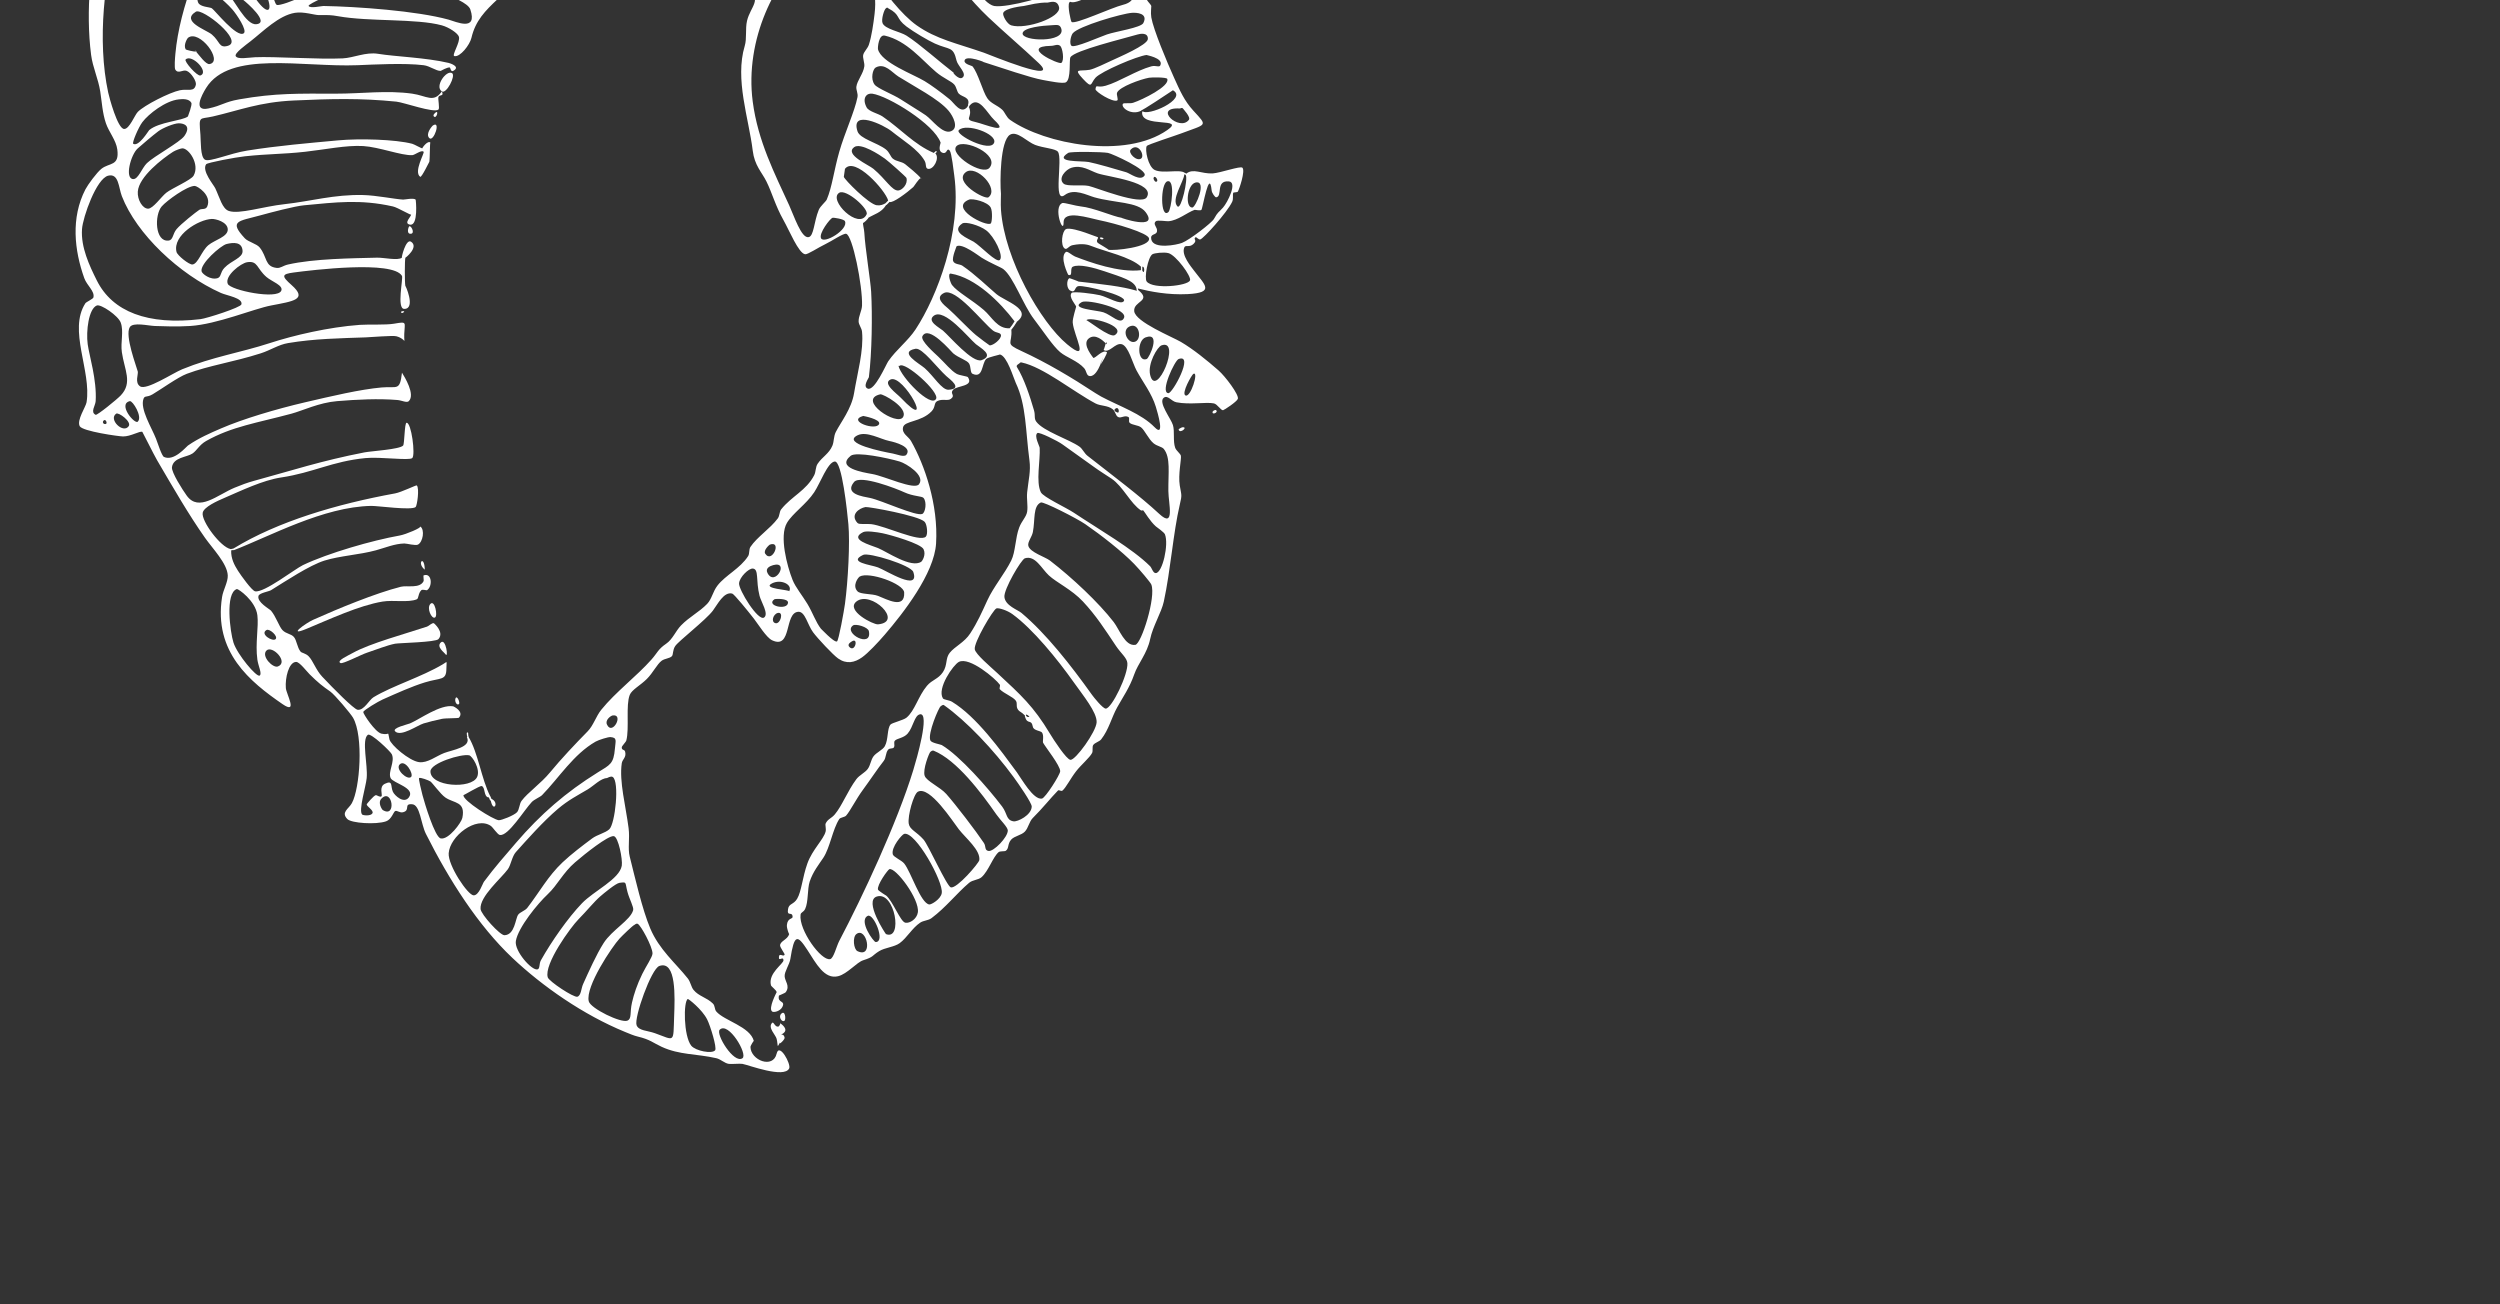 <?xml version="1.0" encoding="utf-8"?>
<!-- Generator: Adobe Illustrator 15.0.2, SVG Export Plug-In . SVG Version: 6.00 Build 0)  -->
<!DOCTYPE svg PUBLIC "-//W3C//DTD SVG 1.1//EN" "http://www.w3.org/Graphics/SVG/1.1/DTD/svg11.dtd">
<svg version="1.1" id="Layer_1" xmlns="http://www.w3.org/2000/svg" xmlns:xlink="http://www.w3.org/1999/xlink" x="0px" y="0px"
	 width="920px" height="480px" viewBox="0 0 920 480" enable-background="new 0 0 920 480" xml:space="preserve">
<rect x="0" y="0" width="920" height="480" fill="#333333" stroke="none"/>
<g>
	<path fill="#FFFFFF" d="M267.367-307.479c-0.363-0.359-1.194,0.312-1.262,0.419C265.283-305.688,268.155-306.691,267.367-307.479z"
		/>
	<path fill="#FFFFFF" d="M128.657-246.296C131.689-244.334,131.285-247.552,128.657-246.296L128.657-246.296z"/>
	<path fill="#FFFFFF" d="M134.524-244.2c-0.003-0.042,1.042,0.636,1.256,0.419C136.565-244.566,134.482-245.01,134.524-244.2z"/>
	<path fill="#FFFFFF" d="M140.39-241.268c0-0.227,1.555,1.798,2.515,0.839C143.688-241.212,140.39-241.99,140.39-241.268z"/>
	<path fill="#FFFFFF" d="M173.495-211.095C174.115-214.634,170.687-210.911,173.495-211.095L173.495-211.095z"/>
	<path fill="#FFFFFF" d="M175.172-209.419c0.025-0.422-1.323-1.365-1.256-0.419C173.964-209.147,175.131-208.735,175.172-209.419z"
		/>
	<path fill="#FFFFFF" d="M378.416-162.904C382.555-162.399,382.08-166.388,378.416-162.904L378.416-162.904z"/>
	<path fill="#FFFFFF" d="M373.806-160.808C375.812-162.816,372.756-159.758,373.806-160.808L373.806-160.808z"/>
	<path fill="#FFFFFF" d="M295.022-154.941c-0.531,0.447-1.927,3.748,0,3.354C296.448-151.879,297.219-156.794,295.022-154.941z"/>
	<path fill="#FFFFFF" d="M289.995-147.397c-0.648,0.521-0.163,1.304,0.419,1.255C291.514-146.231,291.318-148.463,289.995-147.397z"
		/>
	<path fill="#FFFFFF" d="M357.043-144.882c0.449-0.256,0.712-2.451-0.418-1.26C356.102-145.589,356.506-144.575,357.043-144.882z"/>
	<path fill="#FFFFFF" d="M287.901-144.882c-1.57,1.566,2.331,0.652,1.257-0.421C288.78-145.679,287.966-144.948,287.901-144.882z"/>
	<path fill="#FFFFFF" d="M285.805-142.37c-0.069,0.069-0.624,1.058-0.422,1.257C286.679-139.818,287.327-143.967,285.805-142.37z"/>
	<path fill="#FFFFFF" d="M284.547-138.598C281.304-133.32,285.867-133.522,284.547-138.598L284.547-138.598z"/>
	<path fill="#FFFFFF" d="M352.853-138.18c-0.626,0.443-1.506,1.429-1.256,1.677C352.787-135.313,355.156-139.8,352.853-138.18z"/>
	<path fill="#FFFFFF" d="M350.759-131.475c0.907-0.102,1.073-3.812-0.419-2.094C349.743-132.884,349.484-131.329,350.759-131.475z"
		/>
	<path fill="#FFFFFF" d="M283.708-128.541c1.268-1.266-1.168-1.997-0.837-2.095C280.768-130.019,283.334-128.166,283.708-128.541z"
		/>
	<path fill="#FFFFFF" d="M452.171-87.89c-0.607,0.089-4.906,1.2-4.612,2.513c0.277,1.235,3.062,0.698,3.355,0.838
		c1.25,0.606,5.53,4.736,5.447,4.611c2.063,3.031,5.336,22.299-0.421,25.981c-1.015,0.647-3.057-0.402-3.35,0.838
		c-0.149,0.63,1.297,2.247,2.933,2.095c0.255-0.024,3.676-2.674,4.19-3.354c1.808-2.396,3.43-8.071,2.932-12.988
		C461.577-77.879,458.787-88.884,452.171-87.89z"/>
	<path fill="#FFFFFF" d="M442.531-84.539C435.762-84.384,439.429-80.719,442.531-84.539L442.531-84.539z"/>
	<path fill="#FFFFFF" d="M393.501-82.863c0.271-1.211-3.018-0.338-2.513-0.839C390.225-82.937,393.243-81.716,393.501-82.863z"/>
	<path fill="#FFFFFF" d="M430.799-81.606c-0.253,0.209-0.772,1.077,0,1.256C431.674-80.144,432.722-83.198,430.799-81.606z"/>
	<path fill="#FFFFFF" d="M433.314-81.606C434.965-83.259,432.145-80.436,433.314-81.606L433.314-81.606z"/>
	<path fill="#FFFFFF" d="M426.609-80.767c-0.944,0.231-2.602,0.158-2.097,1.256C425.659-77.022,432.438-82.215,426.609-80.767z"/>
	<path fill="#FFFFFF" d="M405.234-79.09c-0.06,0.43,3.136,0.621,2.098-0.42C406.572-80.269,405.255-79.222,405.234-79.09z"/>
	<path fill="#FFFFFF" d="M416.132-78.673c-2.693,1.107,4.202,0.433,3.35-0.417C418-80.573,416.991-79.025,416.132-78.673z"/>
	<path fill="#FFFFFF" d="M217.915-59.396c-0.061,0.062-0.334,0.88-0.417,0.838C219.804-57.445,219.775-61.311,217.915-59.396z"/>
	<path fill="#FFFFFF" d="M214.573-54.833c-0.044,0.032-0.093,0.074-0.135,0.107c-0.326,0.259-0.606,0.482-0.773,0.871
		c-0.066,0.149,0.002,0.326,0.154,0.388c0.039,0.019,0.077,0.024,0.115,0.024c0.116,0,0.226-0.065,0.272-0.181
		c0.107-0.25,0.304-0.402,0.601-0.637c0.053-0.042,0.115-0.096,0.176-0.144v0.035C218.981-54.618,215.041-58.57,214.573-54.833z"/>
	<path fill="#FFFFFF" d="M448.821-51.852l0.207,0.209l-0.207,0.209C452.69-49.787,451.13-55.269,448.821-51.852z"/>
	<path fill="#FFFFFF" d="M442.952-51.434C446.034-50.227,446.554-53.365,442.952-51.434L442.952-51.434z"/>
	<path fill="#FFFFFF" d="M437.504-50.596c-2.656,1.328,2.408,0.734,1.256-0.417C438.375-51.399,437.549-50.616,437.504-50.596z"/>
	<path fill="#FFFFFF" d="M429.074-48.483c0.315,0.11,0.626,0.179,0.921,0.179c0.9,0,1.706-0.427,2.445-0.811
		c0.482-0.255,0.939-0.497,1.413-0.631c0.005-0.003,0.005-0.009,0.013-0.009c0.757-0.036,1.939,0.353,1.542-0.842
		c-0.426,0.161-1.302-0.125-1.771-0.006c-0.01,0-0.02-0.006-0.027-0.002c-0.005,0.002-0.009,0.002-0.015,0.006
		c-0.034,0.009-0.058,0.024-0.087,0.039c-0.523,0.161-1.015,0.405-1.482,0.654c-0.958,0.51-1.791,0.944-2.741,0.571
		c-0.136-0.053-0.266-0.02-0.38,0.045c-2.503-1.273-6.055,0.89-7.744,2.046C423.053-47.031,427.056-47.498,429.074-48.483z"/>
	<path fill="#FFFFFF" d="M226.298-42.214l0.028,0.027c-0.07,0.068-0.118,0.161-0.085,0.259c0.058,0.195-0.009,0.421-0.13,0.69
		c-1.562,0.995,0.801,3.272,0.607,0.279h-0.125c0.13-0.279,0.205-0.582,0.181-0.897C233.584-48.358,219.607-46.478,226.298-42.214z"
		/>
	<path fill="#FFFFFF" d="M220.01-37.603C220.404-44.845,215.116-39.854,220.01-37.603L220.01-37.603z"/>
	<path fill="#FFFFFF" d="M219.175-35.509c-1.391-0.006-3.834,0.907-2.515,2.933C218.329-30.006,222.492-35.493,219.175-35.509z"/>
	<path fill="#FFFFFF" d="M250.602-16.232c-0.033-0.165-2.262-0.842-2.095,0C248.64-15.575,250.725-15.629,250.602-16.232z"/>
	<path fill="#FFFFFF" d="M437.504-3.242C444.074-2.273,440.017-6.33,437.504-3.242L437.504-3.242z"/>
	<path fill="#FFFFFF" d="M166.371,26.931c-2.011-1.346-6.563,4.844-3.771,6.706C164.219,34.719,167.82,27.896,166.371,26.931z"/>
	<path fill="#FFFFFF" d="M160.084,41.599c-0.064,0.064-0.893,0.78-0.417,1.259C160.709,43.896,161.641,40.041,160.084,41.599z"/>
	<path fill="#FFFFFF" d="M157.989,50.82c1.615,1.611,4.444-6.792,1.262-4.608C159.154,46.273,156.406,49.232,157.989,50.82z"/>
	<path fill="#FFFFFF" d="M150.447,83.506c-0.496,1.151-0.544,2.745,0.838,2.514C152.908,85.75,150.963,82.312,150.447,83.506z"/>
	<path fill="#FFFFFF" d="M406.073,87.696c-0.006-0.125-1.423-0.674-1.256,0C404.929,88.15,406.107,88.293,406.073,87.696z"/>
	<path fill="#FFFFFF" d="M148.773,114.517C146.394,114.337,148.157,116.103,148.773,114.517L148.773,114.517z"/>
	<path fill="#FFFFFF" d="M446.303,151.393c-0.614,1.492,2.164,0.489,1.256-0.417C447.215,150.63,446.362,151.256,446.303,151.393z"
		/>
	<path fill="#FFFFFF" d="M434.988,157.26c-0.219,0.034-1.317,0.619-1.255,0.841C434.248,159.862,437.506,156.872,434.988,157.26z"/>
	<path fill="#FFFFFF" d="M156.313,209.642C156.232,204.044,153.18,207.098,156.313,209.642L156.313,209.642z"/>
	<path fill="#FFFFFF" d="M147.513,215.927c-9.302,2.352-23.111,8.05-32.267,12.156c-2.825,1.265-9.716,6.33-2.516,3.354
		c8.559-3.545,19.391-8.625,28.077-10.062c3.95-0.65,9.494,0.459,12.574-0.835c0.747-0.317,0.453-2.173,1.675-3.354
		c0.414-0.403,1.883,0.142,2.094,0c2.116-1.387,1.814-6.548-1.255-5.451c-0.187,0.066,0.109,1.862,0,2.095
		C154.538,216.708,149.831,215.348,147.513,215.927z"/>
	<path fill="#FFFFFF" d="M158.41,222.215c-1.519,1.519,0.427,5.718,1.674,5.026C161.185,226.637,159.99,220.635,158.41,222.215z"/>
	<path fill="#FFFFFF" d="M134.941,240.233c3.399-1.114,7.546-2.805,10.478-3.354c1.516-0.28,14.912-0.52,15.927-1.68
		c2.282-2.596-1.696-5.865-1.678-5.865c-0.773-0.167-1.814,1.027-2.516,1.261c-8.007,2.655-21.002,6.17-27.237,9.638
		c-1.918,1.069-6.249,2.967-4.61,3.772C126.166,244.429,132.786,240.944,134.941,240.233z"/>
	<path fill="#FFFFFF" d="M163.856,240.651c1.341,2.188,0.245-6.111-1.674-4.188C160.536,238.109,163.534,240.126,163.856,240.651z"
		/>
	<path fill="#FFFFFF" d="M168.888,259.094c0.542-0.545-0.776-3.449-1.261-2.096C167.18,258.252,168.228,259.749,168.888,259.094z"/>
	<path fill="#FFFFFF" d="M150.868,266.219c-0.922,0.388-6.73,1.651-5.45,2.93c2.119,2.12,8.221-2.245,10.478-2.93
		c1.542-0.473,4.68-1.271,6.705-1.676c1.486-0.301,6.065-0.169,6.288-0.426c2.025-2.314-2.031-4.179-2.098-4.188
		C162.018,259.122,154.517,264.667,150.868,266.219z"/>
	<path fill="#FFFFFF" d="M288.738,375.589c0.506-0.507,0.242-4.017-1.26-2.512C286.291,374.264,287.876,376.454,288.738,375.589z"/>
	<path fill="#FFFFFF" d="M338.85,65.578c0.088,0.129,0.171,0.256,0.175,0.329C339.019,65.674,338.948,65.594,338.85,65.578z"/>
	<path fill="#FFFFFF" d="M71.665,18.55c0.106,0.047,0.287,0.228,0.495,0.459C72.477,18.998,72.435,18.872,71.665,18.55z"/>
	<path fill="#FFFFFF" d="M136.2-153.685c-0.406,0.32-1.041,0.647-1.771,0.988C134.016-152.166,134.264-152.16,136.2-153.685z"/>
	<path fill="#FFFFFF" d="M466-136.503c-1.196-6.287-2.831-8.176-5.448-13.828c-2.038-4.4-2.6-9.469-5.447-10.06
		c-1.481-0.304-5.72,2.557-8.38,3.772c-3.235,1.477-6.899,1.546-8.382,2.099c-11.048,4.091-26.317,9.871-35.62,12.989
		c-2.012,0.674-9.806,6.117-12.155,3.771c-2.169-2.169,5.965-11.089,3.772-15.505c-1.069-2.148-6.729-1.03-7.123-3.771
		c-0.283-1.954,6.881-6.107,7.961-5.027c0.635,0.635-3.253,10.949,0.417,6.705c1.64-1.895,0.868-5.314,1.676-7.964
		c0.267-0.869,4.366-4.5,3.355-6.284c-1.612-2.84-7.863,1.484-9.64,2.095c-2.479,0.848-5.763,0.188-7.961,2.933
		c4.979-2.092,4.447,1.035,2.512,3.772c-1.858,2.632-6.382,6.905-8.382,8.799c-5.35,5.074-12.392,11.984-16.344,18.439
		c-1.987,3.25-2.965,9.871-7.961,7.961c-0.76-0.289-1.793-4.354-2.513-4.189c-2.631,0.601,0.34,3.771-0.42,5.028
		c-1.839,3.047-14.532,3.143-20.95,5.449c-1.007,0.36-1.826,1.969-2.517,2.095c-0.945,0.173-2.315-0.985-2.933-0.839
		c-1.045,0.248-1.074,1.084-2.517,1.677c-3.143,1.298-18.789,3.787-15.083,0c0.704-0.722,3.856-3.921,3.771-3.771
		c0.332-0.559-0.814-1.247-0.422-1.678c0.428-0.465,2.049-0.382,2.095-0.418c3.604-2.646,1.34-10.465,1.68-14.249
		c0.076-0.861,1.309-3.061,1.255-3.771c-0.476-6.335-5.806-15.024-7.543-19.277c-0.596-1.456,0.064-4.023-1.674-4.605
		c-1.496-0.501-6.706,4.409-5.867,6.704c0.419,1.146,2.128-1.604,3.352,0c2.288,2.996-1.942,9.049-1.256,11.312h0.147
		c-0.101,0.283-0.173,0.577-0.185,0.929c-4.171,9.214-4.224,30.711-16.727,32.598c-4.021,0.605-14.059-2.453-14.248-4.189
		c-0.629-5.775,12.486-1.292,14.248-2.934c1.484-1.389-0.625-5.137-0.839-5.87c-1.604-5.479-0.376,0.399-2.096,1.677
		c-1.523,1.138-3.562,0.186-5.028,0.421c-3.759,0.6-9.775,2.52-14.247,4.607c-15.881,7.425-30.987,21.455-31.85,41.906
		c-0.083,2.002,1.221,4.591,0,6.284c-0.29,0.407-3.423,0.749-4.189,1.259c-1.964,1.306-2.281,3.394-4.117,4.549
		c-0.449,0.273-0.788,0.649-1.092,1.041c-0.08,0.101-0.163,0.197-0.24,0.293v-0.017c-1.653,1.023-2.402,3.008-0.418,2.096
		c1.955-0.901,0.696,0.311,2.517-0.84c1.307-0.825,0.303-1.552,1.258-2.512c0.289-0.293,1.836-0.023,2.515-0.421
		c2.139-1.256,3.064-3.402,4.19-3.771c-0.493,0.161,0.702,0.88,1.255,0.839c2.646-0.206,5.558-2.28,7.125-2.095
		c2.971,0.353,5.805,3.785,5.868,7.543c0.055,3.333-3.729,5.74-3.771,7.123c-0.01,0.292,2.641,1.208,2.933,2.096
		c0.559,1.709-2.419,14.726-4.61,13.409c-1.104-0.661,1.168-11.888,1.678-12.989c1.408-3.056-4.211-1.218-5.028,0
		c-0.543,0.806-0.765,1.875-0.808,3.083c-0.022-0.052-0.003-0.1-0.031-0.149c-1.25-2.408-5.553,0.179-5.448,2.934
		c0.06,1.575,2.748,2.038,2.934,4.189c-1.119-3.009,1.991-4.477,2.546-6.062c0.119,5.119,2.479,12.116-2.546,13.605
		c-2.035,0.604-0.688-1.203-2.515-1.256c-0.618-0.021-1.725,1.674-2.935,1.674c-3.063,0-2.483-2.458-5.028,0
		c-4.795,4.637,15.084-0.098,15.927,1.677c0.203,0.434-3.05,6.342-4.61,7.961c-4.569,4.75-6.469,5.39-12.154,6.287v0.158
		c-0.454-0.185-1.133-0.22-1.677,0v-0.158c-2.86-0.658-6.45,0.128-9.056,1.066c-0.09-0.072-0.209-0.103-0.308-0.036
		c-0.17,0.107-0.361,0.197-0.566,0.29l-0.125,0.056v-0.119c-5.523-0.154,0.362,5.358,0.409,0.525
		c0.146-0.065,0.289-0.144,0.429-0.222v0.116c2.984,0.522,6.726,0.563,9.274-1.041c0.024-0.007,0.04,0.028,0.06,0.018
		c0.43-0.215,1.095-0.17,1.443,0c0.04,0.018,0.079,0.026,0.116,0.026c0.087,0,0.171-0.058,0.219-0.135
		c6.434,1.534,16.597-0.035,24.926,1.968c-1.998-3.576-11.766-0.827-12.573-4.608c-0.269-1.265,3.958-4.126,4.609-5.031
		c4.262-5.896,7.805-16.468,9.222-23.884c2.59-13.566-2.494-23.83-7.126-31.431c-1.181-1.939-4.501-4.858-4.606-5.867
		c-0.322-3.041,6.887-11.67,8.8-13.828c1.232-1.396,1.678-3.871,2.934-5.031c1.863-1.715,5.706-4.252,8.8-6.285
		c1.914-1.256,7.479-3.888,8.8-3.771c2.318,0.203,4.577,3.793,6.284,4.611c12.82,6.119,30.517,2.098,45.68-0.422
		c13.301-2.208,25.541-8.321,36.459-9.638c3.999-0.48,8.117-3.253,12.569-4.606c7.548-2.299,15.638-4.369,20.953-6.706
		c4.22-1.854,10.401-3.133,14.249-4.609c15.191-5.834,30.614-12.589,44.841-16.761c2.555-0.752,4.359-0.675,5.027-0.421
		c2.779,1.057,8.53,9.513,9.64,12.153c1.438,3.436,3.334,9.859,3.35,15.923c0.01,3.474-0.052,12.195-0.837,12.992
		c-1.545,1.567-11.138,0.615-16.346,2.514c-1.109,0.405-1.924,1.5-2.511,1.677c-12.754,3.84-28.778,7.102-42.745,12.571
		c-5.051,1.979-9.658,4.32-14.249,5.867c-5.438,1.831-10.13,2.011-14.249,4.189c-3.37,1.787-7.401,3.416-10.055,5.03
		c-1.771,1.074-4.983,1.265-6.288,2.095c-3.536,2.249-7.477,4.222-10.896,6.284c-5.984,3.61-14.794,8.227-19.697,12.993
		c-0.742,0.722-0.63,2.226-1.256,2.933c-1.835,2.068-4.507,2.805-5.867,5.028c-0.668,1.089-0.375,2.683-1.256,3.771
		c-0.849,1.05-2.838,1.524-3.771,2.517c-2.04,2.157-5.873,7.836-7.127,10.056c-1.896,3.363-1.503,8.229-3.771,11.314
		c-2.067,2.814-8.691,4.719-12.15,7.963c-5.662,5.312-9.198,15.338-16.763,12.988c5.962,3.681,1.208,6.523,0,11.737
		c-0.688,2.962-0.016,6.493-0.84,9.217c-3.715,12.317,1.5,26.689,2.937,38.553c0.656,5.455,3.342,7.927,5.028,11.316
		c2.094,4.208,3.292,8.94,6.283,14.251c2.142,3.79,5.539,12.169,7.963,12.569c0.933,0.155,4.827-2.478,7.542-3.771
		c2.193-1.039,6.464-3.963,7.543-3.771c2.358,0.424,6.112,19.223,5.867,26.401c-0.066,1.94-1.31,3.903-1.256,5.867
		c0.031,1.247,1.127,2.417,1.256,3.771c0.668,6.917-1.699,15.124-2.934,22.631c-0.948,5.776-4.889,10.683-6.706,14.246
		c-0.856,1.683-0.63,3.504-1.255,5.03c-1.23,3.003-3.736,4.124-5.45,6.702c-0.812,1.225-0.604,2.913-1.255,4.189
		c-2.893,5.665-8.255,7.692-12.156,12.575c-0.686,0.859-0.524,2.363-1.256,3.349c-2.79,3.765-7.636,6.833-10.056,10.479
		c-0.615,0.925-0.266,2.447-0.837,3.354c-2.924,4.601-8.33,7.018-11.316,10.893c-1.705,2.215-2.071,4.947-3.772,6.707
		c-2.96,3.063-6.52,4.739-9.638,7.963c-1.96,2.021-3.063,5.078-5.447,6.702c-3.051,2.082-3.153,3.281-5.448,5.865
		c-5.393,6.082-13.222,11.972-18.438,18.442c-1.978,2.453-2.862,5.764-5.029,7.96c-4.543,4.612-9.759,10.151-13.829,15.087
		c-3.424,4.155-8.217,7.431-10.476,10.474c-0.812,1.093-0.823,3.296-1.677,4.19c-1.169,1.23-5.785,3.003-6.705,2.938
		c-1.996-0.149-13.342-7.271-12.992-9.222c-0.023,0.132,6.052-3.551,6.705-3.354c1.384,0.431,0.668,3.935,2.516,4.196l0.113-0.061
		c0.083,0.286,0.208,0.603,0.421,1.045c0.06,0.118,0.18,0.19,0.304,0.19v0.075c0.955,4.543,3.238,0.599,0.23-0.733
		c-0.159-0.331-0.269-0.601-0.326-0.817c-0.018-0.063-0.067-0.112-0.117-0.154c-3.219-6.247-4.492-16.096-7.963-21.8
		c-0.003-0.03,0.039-0.05,0.024-0.073c-0.138-0.269-0.156-0.703-0.174-1.133l-0.007-0.232c-0.007-0.138-0.104-0.228-0.271-0.245
		c-0.143,0.011-0.249,0.133-0.245,0.269l0.012,0.232c0.02,0.431,0.052,0.866,0.192,1.225h-0.156
		c1.817,3.753-5.332,4.697-8.381,5.865c-2.964,1.141-6.101,3.767-9.222,3.354c-3.649-0.481-10.399-6.331-10.896-8.378
		c-0.854-3.547,0.441-1.349-2.934-2.101c-2.339-0.521-6.821-7.407-6.705-7.963c0.155-0.729,5.557-3.909,7.123-4.607
		c5.245-2.325,10.721-4.812,15.505-6.284c5.896-1.818,7.924-0.59,7.964-5.027c0.026-3.106,0.537-2.748-1.256-1.68
		c-7.897,4.721-18.646,7.958-25.563,12.156c-1.639,0.991-3.491,4.947-5.867,4.608c-1.378-0.198-9.032-7.945-12.989-12.152
		c-2.373-2.522-3.381-5.877-5.031-7.543c-1.065-1.08-2.54-1.212-2.934-1.677c-1.304-1.54-1.429-4.272-2.512-5.449
		c-1.107-1.201-2.833-1.069-4.193-2.514c-1.235-1.318-2.356-4.941-4.189-7.124c-0.51-0.61-5.293-3.159-4.609-5.45
		c0.325-1.081,3.787-1.587,4.609-2.094c5.282-3.267,14.157-9.181,19.694-10.9c5.766-1.778,12.74-2.1,18.86-3.765
		c3.634-0.998,6.842-2.412,10.477-2.52c0.895-0.023,4.114,0.883,5.028,0.417c1.823-0.918,2.643-5.508,0.837-6.703
		c0.657,0.438-5.256,2.95-7.543,3.354c-10.017,1.772-26.315,6.447-35.62,10.893c-2.948,1.416-14.338,10.308-17.6,9.639
		c-1.196-0.238-5.258-5.914-6.287-7.544c-1.337-2.105-2.626-4.522-2.514-7.525c0.312-0.023,0.579-0.083,0.84-0.172v0.161
		c13.454-5.169,33.083-16.036,50.703-16.348c2.405-0.042,14.767,1.726,16.345,0.418c0.51-0.418,1.482-6.893,0.42-7.961
		c-0.193-0.19-5.675,2.519-7.964,2.938c-21.324,3.891-43.18,10.276-59.543,20.313c-0.021,0-0.03-0.028-0.052-0.022
		c-0.311,0.113-0.562,0.173-0.955,0.189h-0.002c-3.611-0.619-10.862-10.289-10.268-13.361c0.412-2.125,5.409-4.352,7.96-5.443
		c6.188-2.662,14.142-6.529,20.954-7.544c11.799-1.767,18.671-5.933,31.011-7.125c5.421-0.525,15.981,0.996,17.183,0
		c1.246-1.039-0.308-13.196-2.095-12.994c-0.77,0.089-0.73,7.801-1.259,8.386c-1.289,1.421-11.713,2.019-14.246,2.514
		c-15.901,3.091-26.678,6.672-40.651,10.474c-2.465,0.675-4.744,1.527-7.123,2.52c-6.317,2.626-13.172,9.053-17.601,2.93
		c-1.518-2.095-5.696-8.606-5.448-10.474c0.483-3.652,5.494-3.647,7.543-5.032c1.633-1.104,2.524-3.192,5.028-4.607
		c9.48-5.358,18.784-6.653,31.43-10.062c4.022-1.08,10.122-4.064,16.763-4.608c7.376-0.603,15.149-1.008,22.211-0.417
		c1.603,0.132,3.458,1.151,4.188,0.417c2.461-2.458-1.568-8.938-2.514-10.474c-0.808,6.94-1.742,4.918-7.543,5.442
		c-7.931,0.723-18.381,3.188-28.077,5.449c-10.764,2.512-22.929,6.134-31.01,9.638c-3.942,1.707-8.125,3.503-12.153,6.291
		c-0.678,0.466-5.055,5.908-8.801,4.189c-0.832-0.381-2.279-5.036-2.933-6.708c-1.57-4.01-5.957-10.945-4.611-14.663
		c0.489-1.349,1.138-0.389,3.354-1.678c2.729-1.587,9.344-6.332,12.571-7.543c8.263-3.104,17.104-4.297,27.239-7.543
		c3.609-1.158,6.499-3.175,10.056-3.772c9.716-1.635,19.355-1.767,28.498-2.096c1.829-0.065,10.062-0.751,11.314-0.417
		c3.986,1.062,2.778,3.617,2.934-0.842c0.151-4.368,1.188-4.63-3.772-3.772c-2.98,0.521-9.559,0.204-12.571,0.424
		c-11.522,0.835-24.427,3.873-33.105,6.702c-10.802,3.521-21.136,5.073-32.269,9.639c-3.41,1.396-13.18,7.873-15.505,6.284
		c-2.029-1.379-0.593-4.423-0.839-5.448c-0.388-1.617-4.882-13.269-2.934-16.342c1.212-1.908,6.708-0.507,9.222-0.417
		c3.249,0.114,8.116,0.305,12.988,0c9.904-0.626,23.279-6.296,29.754-7.543c8.233-1.587,13.613-2.179,7.543-7.543
		c-3.74-3.307-3.657-4.016,0.84-4.606c6.436-0.848,36.438-4.561,39.809,1.254c0.513,0.889-2.047,12.156,0.839,12.149
		c4.431,0,0.252-9.154,0.417-8.38c-0.294-1.39-0.257-9.607,0-10.473c-0.053,0.186,5.085-3.874,2.095-5.867
		c-1.924-1.283-3.705,6.143-3.351,5.867c-1.522,1.175-6.647-0.072-9.22,0c-9.045,0.238-23.125,0.34-32.688,2.513
		c-1.941,0.441-2.751,1.415-4.188,1.26c-4.485-0.489-3.432-4.053-6.285-7.544c-1.116-1.36-4.24-2.054-5.449-3.354
		c-5.986-6.451-2.349-6.255,5.449-8.379c4.253-1.164,12.838-3.444,16.341-3.772c11.735-1.098,20.679-2.278,32.686,0.418
		c1.849,0.412,6.963,3.558,6.705,2.931c0.258,0.633-2.957,3.312-0.417,3.771c3.147,0.573,2.189-9.125,2.095-9.215
		c-0.754-0.704-4.084,0.03-4.61,0c-3.238-0.191-9.771-1.551-14.667-1.677c-10.656-0.28-19.394,2.316-28.916,3.354
		c-7.979,0.865-16.677,3.795-20.533,2.512c-2.453-0.817-3.354-4.875-5.027-8.386c-0.614-1.282-5.008-6.396-3.354-8.796
		c0.436-0.633,10.936-2.585,14.249-2.937c9.003-0.955,13.613-0.729,22.21-1.671c7.243-0.801,15.052-2.472,21.372-2.102
		c5.769,0.34,13.995,3.521,18.021,3.354c0.971-0.041,3.403-2.076,4.19-1.253c0.435,0.454-3.785,7.4-1.258,9.215
		c0.532,0.382,3.42-5.789,3.351-5.448c0.259-1.29,0.163-7.401,0.421-7.121c-0.954-1.038-3.271,2.154-2.934,2.095
		c-0.399,0.071-2.968-1.468-3.771-1.677c-6.212-1.63-19.385-1.986-27.237-1.26c-11.089,1.032-22.095,1.945-33.526,3.771
		c-6.462,1.033-13.812,4.316-15.505,3.354c-1.757-0.996-1.476-6.761-1.676-9.22c-0.593-7.233-0.483-5.526,4.609-6.702
		c9.737-2.25,17.1-5.291,29.754-5.87c13.741-0.629,24.373-0.917,37.715,0.418c2.781,0.28,13.78,4.273,15.506,2.933
		c0.549-0.426-0.229-3.962,0-4.606c0.372-1.062,2.207-0.104,1.256-2.095c-3.039,4.393-5.599,1.582-10.896,0.835
		c-9.308-1.307-18.582,0.012-28.077,0c-13.679-0.016-22.192-0.273-35.62,2.098c-5.481,0.967-6.234,2.271-11.315,3.351
		c-5.683,1.209-2.582-4.734-0.839-7.543c8.659-13.946,35.548-7.562,55.735-8.379c5.869-0.237,17.177-0.868,24.306,0
		c2.333,0.284,4.589,2.154,6.286,2.096c0.022-0.004,2.454-1.419,3.35-1.26c0.24,0.044,0.338,1.756,1.258,1.26
		c2.938-1.601-1.358-2.858-1.675-2.934c-8.259-1.964-19.587-2.307-25.981-3.354c-4.51-0.737-8.968,1.474-12.993,1.677
		c-8.763,0.438-25.331-0.743-32.267-0.42c-2.512,0.119-6.425,0.916-7.126-0.418c-0.56-1.075,3.812-4.163,5.449-5.449
		c4.767-3.729,10.355-9.486,16.345-10.474c3.205-0.532,7.254,0.848,8.8,0.835c3.431-0.023,4.335-0.08,7.126,0.42
		c11.392,2.042,28.799,0.804,38.133,3.352c2.672,0.731,5.902,2.92,6.288,4.192c0.595,1.986-2.749,6.875-1.678,7.123
		c2.116,0.485,5.685-4.127,6.284-6.706c1.478-6.348,5.097-9.993,9.639-14.249c4.468-4.181,11.474-4.151,13.831-7.961
		c0.196-0.319,0.411-4.195,0.838-3.771c-1.217-1.214-3.649,3.252-3.771,3.354c-1.794,1.446-2.039,1.385-3.354,2.095
		c-3.438,1.853-10.063,5.425-10.896,5.449c-2.415,0.062-6.654-3.232-10.478-4.611c-2.406-0.868-9.201-2.318-10.479-4.61
		c0.178,0.313,0.452-2.211,0.422-2.515c-0.507-4.879-3.06-11.086-3.772-14.246c-0.525-2.318,0.353-6.473,0-10.477
		c-1.269-14.341-4.794-37.047-0.839-47.774c0.338-0.913,2.928-3.255,2.934-4.61c0.003-0.973-1.877-1.227-2.095-2.095
		c-0.319-1.269,1.643-4.846,2.095-6.705c2.868-11.772,5.496-20.438,9.219-28.915c5.754-13.106,14.271-24.367,20.953-34.782
		c0.881-1.372,3.232-1.918,4.609-3.352c2.617-2.718,4.312-5.989,6.705-7.543c4.092-2.663,8.542-4.904,11.312-7.961
		c2.91-3.205,7.576-4.724,12.993-6.705c5.085-1.864,9.671-5.261,14.248-5.866c10.205-1.353,18.075-2.982,28.494-4.19
		c23.579-2.734,38.822,3.35,55.735,10.896c11.576,5.163,21.91,13.951,29.754,20.952c2.569,2.294,11.841,10.002,10.477,14.248
		c0.191-0.596-5.505,3.298-4.192,4.611c0.364,0.362,1.595-0.334,1.678-0.418c2.203-2.205,5.361-6.338,7.124-7.544
		c0.854-0.584,6.557-1.826,4.609-3.771c-0.093-0.096-5.738,2.064-5.446,2.095c-4.037-0.433-5.94-6.358-8.803-9.221
		c-10.557-10.558-25.269-20.091-38.133-26.398c-6.494-3.186-13.539-3.109-12.99-11.733c0.664-10.481,7.651-21.736,11.733-26.401
		c1.773-2.031,2.366-5.558,4.188-7.964c5.555-7.325,16.547-16.835,28.077-16.761c10.486,0.067,25.734,3.738,33.108,11.315
		c0.967,0.993,0.907,3.104,2.512,3.352c3.999,0.614,9.002-9.188,9.639-12.152c2.464-11.495-1.102-12.281-8.383-17.601
		c-4.929-3.602-12.047-6.403-17.179-7.962c-28.787-8.743-55.494,5.094-69.146,25.144c-2.5,3.67-6.2,7.509-7.961,10.896
		c-3.896,7.484-6.341,13.4-9.639,20.533c-1.134,2.449-3.921,5.201-4.608,7.124c-0.914,2.543,0.304,10.38-1.679,12.151
		c-0.172,0.158-5.162,1.238-6.705,0.42c-3.013-1.596-2.242-11.132-3.35-14.667c-1.534-4.888-0.941-7.76,0-16.344
		c0.877-8.019,2.703-23.038,5.028-32.688c0.206-0.853,0.587-2.646,0.837-3.353c2.349-6.633,6.547-18.183,9.639-23.467
		c1.307-2.234,4.151-4.69,3.772-6.287c-0.34-1.416-6.197-4.631-7.126-4.19c-0.412,0.196,1.632,4.372-0.417,4.609
		c0.221-0.026-1.319-2.408-2.251-3.312c-0.388,0.031-0.681,0.014-0.682-0.042c-0.021-0.49,0.276-0.348,0.682,0.042
		c0.957-0.075,2.547-0.491,2.251-1.717c-0.264-1.086-1.905,0.156-3.354-0.419c-2.086-0.829-3.346-3.628-5.867-3.352
		c1.294-0.143-3.709,3.035-2.512,4.609v0.115c-0.135-0.074-0.271-0.146-0.41-0.208c1.383-7.194-8.369-3.937-10.484-1.583
		c-1.89,2.101-1.876,5.826-3.354,8.799c-2.236,4.498-3.749,10.649-5.868,15.088c-0.587,1.232-2.124,1.862-2.515,2.934
		c-1.972,5.409-3.927,13.479-5.029,20.534c-2.146,13.756-3.708,23.788-3.35,35.2c0.192,6.269,3.926,23.074,3.35,24.308
		c-0.15,0.323-3.306,2.539-5.026,1.675c-0.136-0.067-2.402-5.017-2.934-7.125c-2.562-10.156-6.959-20.61-8.8-27.238
		c-1.153-4.143-1.723-4.407-2.934-7.125c-2.011-4.501-2.37-9.162-4.61-13.408c-4.506-8.53-8.95-17.196-15.087-26.401
		c-5.938-8.907-10.017-17.873-15.506-23.048c-0.636-0.601-0.161-1.862-0.417-2.097c-0.762-0.687-2.279-0.273-2.935-0.837
		c-0.852-0.734-0.764-2.474-1.676-3.352c-0.371-0.355-1.663,0.293-2.095,0c-2.2-1.491-4.524-6.138-7.544-8.8
		c-1.81-1.596-5.074-2.783-5.866-4.19c-0.281-0.496,0.954-2.616-0.839-2.934c-0.891-0.158-3.462,2.901-4.19,3.353
		c-2.709,1.673-5.019,2.498-8.382,5.447c-1.667,1.464-7.438,5.294-7.544,6.286c-0.196,1.876,2.245,1.949,4.19,4.189
		c3.792,4.365,6.303,13.651,9.222,18.859c0.918,1.641,1.896,1.484,2.514,2.933c0.946,2.23,1.241,5.136,2.513,8.381
		c1.038,2.646,4.44,8.552,0,7.543c-11.452-2.604-21.689-7.225-33.942-7.963c-6.86-0.411-26.011-2.271-28.915,1.679
		c-1.773,2.407-1.12,16.54,0,17.599c2.825,2.675,9.62-0.739,13.41,2.517v-0.062c0.725,0.473,1.521,0.675,2.304,0.844
		c0.475,0.102,0.925,0.198,1.355,0.358c0.038,0.015,0.073,0.021,0.112,0.021c0.017,0,0.021-0.022,0.036-0.025
		c1.699,0.992,3.256-0.793-0.036-0.717v0.086c-0.438-0.154-0.891-0.262-1.333-0.355c-0.814-0.176-1.585-0.342-2.248-0.829
		c-0.011-0.011-0.028-0.003-0.044-0.011c-3.289-3.825-8.413-2.178-9.785-5.177c-0.572-1.255,1.414-10.829,1.677-11.313
		c2.569-4.776,17.803-3.446,25.981-2.095c11.824,1.948,23.63,6.258,32.688,10.057c-1.723-0.723,4.268,2.785,5.867,0.838
		c2.877-3.502-3.632-11.116-5.028-15.086c-2.799-7.933-5.989-13.521-8.803-20.114c-1.102-2.581-4.185-8.197-4.189-10.896
		c-0.009-4.093,7.103-10.678,12.993-9.638c4.23,0.747,9.155,9.524,13.407,12.991c3.766,3.068,5.445,5.396,8.381,8.801
		c5.262,6.096,9.907,12.907,13.829,19.694c9.333,16.145,16.798,35.108,24.309,53.222c0.532,1.289,1.166,3.548,1.673,5.447
		c1.465,5.479,3.845,11.967,4.61,15.505c2.019,9.296-3.962,6.653-10.056,9.639c-1.839,0.901-5.635,3.384-8.804,5.028
		c-1.107,0.575-8.165,5.661-9.639,4.61c-0.627-0.447-0.182-4.98,0-4.189c-0.779-3.361-3.317-8.811-6.285-13.83
		c-1.147-1.946-7.48-11.443-10.056-10.478c-1.614,0.604-0.933,5.059-3.354,5.449c0.611-0.1-4.648-2.475-4.609-2.515
		c-0.793,0.793,2.147,5.749,2.098,6.704c-0.292,5.26-7.721,13.095-8.804,20.535c-0.281,1.928,0.318,4.02-0.417,4.609
		c-0.935,0.747-7.401-0.212-10.479,0c-12.798,0.872-24.042,6.073-34.359,6.706c-2.035,0.122-4.763-1.11-5.867,0
		c-1.559,1.562,1.59,5.003,2.513,6.705c0.353,0.647,3.909,8.463,2.933,2.934c-0.31-1.754-2.136-4.654-1.256-5.865
		c1.414-1.955,13.428-2.653,15.923-3.354c5.267-1.479,13.983-3.852,21.371-4.61c7.612-0.778,23.527,0.901,24.309,6.287
		c0.459,3.164-8.984,13.16-11.315,13.828c-2.59,0.744-8.155,0.537-13.827-0.838c-7.575-1.835-17.677-3.989-24.309-7.544
		c-1.08-0.578-2.292-2.819-4.189-2.933c-6.914-0.403,3.46,5.737,3.354,6.706c-0.054,0.456-4.9,4.168-6.709,3.771
		c-1.05-0.229-0.898-1.221-1.256-1.674c-3.455-4.41-2.189,5.741-1.255,7.96c0.3,0.717,4.155,3.224,5.027,5.446
		c0.421,1.078-0.593,1.346,0,2.098c1.388,1.749,3.491,1.701,3.772,2.935c0.436,1.912-2.065,5.24-3.352,5.445
		c-1.215,0.197-3.047-1.98-5.03-2.933c-6.264-3.005-20.104-5.938-28.494-6.284c-7.917-0.328-16.215,1.605-24.727-1.26
		c-2.577-0.865-4.419-3.193-5.866-2.514c-3.812,1.795,1.955,9.429,2.095,14.249c0.023,0.768-1.021,1.437-0.838,2.096
		c0.797,2.86,4.083,8.701,4.192,11.312c0.044,1.092-1.08,1.625-0.839,2.517c0.036,0.134,1.779,0.533,2.097,1.677
		c0.234,0.853-0.786,1.797-0.418,2.513c0.16,0.319,1.796,0.37,2.095,0.838c1.784,2.816,0.775,4.931,3.744,5.442
		c0.099,0.158,0.196,0.315,0.293,0.479l0.146,0.256c-0.489,6.796,10.991,12.556,10.483,14.775c-0.245,1.078-5.106,2.098-7.961,4.61
		c-3.408,2.997-5.911,4.707-9.222,7.544c-9.307,7.979-16.093,18.994-22.627,29.333C42.783-35.434,34.346-19.117,33.112-4.499
		c-0.646,7.67-0.63,16.706,0.418,24.728c0.598,4.556,2.632,8.771,3.354,13.41c0.623,4.024,0.812,7.97,2.095,11.732
		c1.088,3.193,3.745,6.249,4.19,9.639c0.823,6.248-2.91,4.763-5.867,7.127c-1.668,1.329-4.965,5.8-5.866,7.543
		c-5.411,10.461-4.083,22.458-0.418,32.687c0.979,2.733,3.952,4.822,3.352,7.119c-0.132,0.514-2.652,1.671-2.934,2.095
		c-6.449,9.914,2.292,24.959,0.42,36.459c-0.279,1.712-3.691,6.577-2.516,8.802c1,1.893,14.392,3.749,15.922,3.772
		c2.876,0.036,6.189-2.13,7.126-1.677c0.095,0.047,4.174,8.302,5.446,10.474c6.026,10.289,11.532,19.862,17.602,28.498
		c2.722,3.874,8.183,9.466,8.38,13.828c0.111,2.442-1.686,5.335-2.095,7.961c-3.166,20.341,10.312,31.19,22.209,39.396
		c5.87,4.045,1.437-3.683,1.259-5.867c-0.3-3.714,1.044-9.556,3.772-9.641c1.253-0.042,3.902,3.498,5.029,4.606
		c3.033,3.004,4.788,4.394,7.54,6.286c1.6,1.104,7.515,8.122,8.383,9.639c3.933,6.854,2.54,26.038-0.418,31.433
		c-1.202,2.187-4.106,3.342-1.678,5.868c1.475,1.528,10.57,2.123,14.25,0.834c2.047-0.717,2.718-3.46,3.352-3.771
		c0.73-0.359,1.645,0.764,2.934,0.417c2.811-0.746,0.038-3.215,3.354-2.928c2.91,0.249,3.159,7.178,5.026,10.896
		c8.576,17.062,19.256,33.769,31.851,45.673c10.928,10.331,26.009,20.913,41.486,27.239c1.494,0.613,3.208,1.349,4.609,1.677
		c4.624,1.093,5.71,2.353,8.801,3.771c6.621,3.051,12.759,2.52,20.115,4.191c1.674,0.382,2.991,1.854,4.606,2.094
		c0.887,0.139,4.112-0.172,5.031,0c2.391,0.459,15.332,5.412,17.183,1.679c0.778-1.576-3.652-9.657-4.61-5.449
		c-1.298,5.7-9.588,2.456-9.639-2.515c-0.002-0.273,1.182-2.394,1.256-2.097c-1.337-5.363-10.945-7.487-13.828-10.896
		c-0.705-0.829-0.406-2.103-1.259-2.931c-2.332-2.281-5.202-2.644-7.125-5.03c-0.889-1.105-1.093-2.925-2.095-4.191
		c-4.463-5.627-10.555-10.628-13.829-18.434c-2.975-7.096-5.471-18.179-7.542-26.403c-0.775-3.073,0.076-6.559-0.42-10.474
		c-1.029-8.122-3.511-17.183-2.513-23.892c0.217-1.469,1.748-2.105,1.256-4.188c-0.261-1.104-1.308-0.419-1.256-1.679
		c0.019-0.501,1.521-1.913,1.674-2.513c1.158-4.476-0.253-12.938,1.259-16.765c0.75-1.898,3.938-3.521,6.285-5.865
		c2.318-2.316,3.738-5.419,5.449-6.702c1.114-0.843,2.938-0.822,3.771-1.678c0.564-0.579,0.229-2.303,1.257-3.771
		c1.353-1.936,11.167-9.485,13.829-12.992c1.693-2.233,4.013-7.099,7.125-6.285c0.73,0.19,5.921,6.601,7.961,9.22
		c1.558,1.999,4.596,6.965,6.704,7.962c7.417,3.503,4.421-10.146,9.639-10.48c2.539-0.16,3.363,4.727,5.449,7.543
		c1.681,2.269,7.338,8.319,9.218,9.639c3.095,2.174,6.068,1.519,8.8-0.416c2.234-1.582,5.86-5.449,8.383-8.379
		c6.771-7.867,18.185-22.478,18.858-33.53c0.869-14.288-4.22-28.922-9.223-37.712c-0.965-1.701-3.456-2.685-2.931-5.03
		c0.558-2.489,6.594-1.852,10.477-5.867c1.557-1.605,0.82-3.104,2.095-3.772c1.908-0.997,3.836,0.061,5.029-0.835
		c1.841-1.391-0.54-1.862,0.839-3.354c1.459-1.582,7.698-1.152,5.448-4.608c-0.239-0.37-3.14-0.656-4.191-1.259
		c-2.069-1.183-4.122-3.825-6.705-6.284c-1.358-1.301-6.691-5.921-5.868-7.544c2.233-4.398,10.647,5.718,11.316,6.285
		c2.05,1.73,5.116,2.523,5.866,3.771c0.717,1.188,0.372,3.366,1.256,3.772c3.954,1.813,3.321-3.707,5.031-5.449
		c0.675-0.693,5.336-1.61,5.028-1.677c2.691,0.543,5.034,8.726,5.865,10.479c3.903,8.212,3.558,17.529,5.029,28.492
		c0.534,3.986-0.351,7.126-0.84,11.733c-0.263,2.488,0.335,4.912,0,7.125c-0.292,1.945-1.968,3.349-2.934,5.866
		c-1.455,3.809-1.339,8.972-2.932,12.15c-2.47,4.937-6.499,9.658-8.802,14.669c-2.056,4.482-3.559,7.938-6.286,12.151
		c-2.134,3.309-5.635,4.763-7.54,7.126c-1.669,2.063-0.739,4.472-2.518,7.128c-1.74,2.594-3.938,2.744-5.866,5.021
		c-3.208,3.806-4.484,9.23-7.544,11.736c-1.104,0.907-5.346,1.898-5.864,2.518c-1.312,1.554-0.747,5.527-2.096,7.963
		c-0.775,1.4-3.161,2.346-4.189,3.771c-0.977,1.349-1.088,3.234-2.095,4.606c-1.033,1.4-3.076,2.279-4.192,3.771
		c-3.245,4.341-5.291,9.861-7.963,12.993c-1.279,1.498-2.586,1.646-3.354,3.353c-0.217,0.483,0.257,1.941,0,2.933
		c-0.761,2.949-4.854,6.584-6.705,11.732c-1.841,5.139-2.161,10.295-3.771,12.992c-1.31,2.202-3.008,1.684-3.35,3.771
		c-0.508,3.075,1.648,0.646,1.675,2.934c0.01,0.8-1.841,0.297-2.095,2.938c-0.125,1.275,0.8,3.481,0.839,3.354
		c-0.577,2.068-3.314,2.536-3.354,4.188c-0.017,0.711,1.778,3.092,1.677,3.354c-0.426,1.081-1.924-0.823-2.094,0.835
		c-0.205,1.97,1.622-0.447,1.673,1.261c0.04,1.302-5.756,4.785-4.608,9.216c0.111,0.436,2.008,1.782,2.097,2.519
		c0.006,0.053-3.172,5.932-1.678,7.119c0.601,0.476,2.981-0.083,3.773-1.672c1.25-2.52-1.923-1.289-1.257-4.194
		c0.01-0.055,2.227-0.854,2.514-1.253c1.667-2.32-0.34-3.982-0.419-5.868c-0.073-1.712,1.785-4.309,2.095-6.291
		c1.455-9.279,2.559-9.075,6.284-3.347c3.185,4.887,6.226,10.915,11.315,9.638c3.406-0.853,6.823-5.113,9.221-5.865
		c4.002-1.267,3.095-1.641,5.867-3.354c2.121-1.313,5.582-1.506,7.544-2.938c2.708-1.974,4.562-5.525,7.543-7.536
		c1.253-0.849,2.959-0.765,4.188-1.678c5.294-3.951,9.241-9.108,13.829-12.993c1.318-1.114,3.442-1.044,4.608-2.095
		c2.565-2.312,4.19-7.49,6.284-9.222c0.458-0.375,2.224-0.238,2.517-0.416c1.405-0.878,0.597-2.524,2.096-4.189
		c1.169-1.302,3.75-1.589,5.026-2.938c1.304-1.373,1.559-3.663,2.935-5.025c3.613-3.587,6.416-7.186,9.219-10.062
		c0.407-0.41,1.185,0.418,1.678,0c1.301-1.092,2.945-4.436,5.029-7.121c1.76-2.273,4.99-5.012,5.866-6.708
		c0.399-0.77-0.042-2.26,0.419-2.93c0.612-0.896,2.258-1.236,2.931-2.095c2.826-3.594,3.805-8.021,5.87-11.737
		c2.023-3.646,4.626-7.338,6.283-12.154c1.379-3.997,4.774-7.709,5.868-12.992c0.993-4.803,4.15-9.768,5.027-13.826
		c2.497-11.519,3.438-25.231,5.867-35.618c0.896-3.824,0.643-3.24,0-7.125c-0.646-3.902,0.655-9.728,0.42-10.897
		c-0.16-0.788-1.704-1.852-2.095-2.93c-0.888-2.448-0.125-6.034-0.837-8.381c-0.735-2.41-5.561-8.427-3.354-10.062
		c1.478-1.085,2.744,1.301,4.611,1.678c4.92,0.997,11.063-0.179,13.831,0.423c1.256,0.27,2.495,2.543,3.35,2.515
		c0.335-0.014,5.093-3.146,5.45-4.19c0.511-1.503-4.664-8.332-7.126-10.479c-4.306-3.753-9.234-7.776-13.829-10.475
		c-3.132-1.844-16.778-7.353-17.183-11.314c-0.381-3.767,6.625-3.63,1.457-7.794c-0.058-0.161-0.1-0.358-0.12-0.567
		c4.582,1.146,11.06,2.453,18.362,2.077c10.076-0.525,6.236-3.456,2.512-8.385c-1.334-1.767-4.979-6.017-3.771-8.797
		c0.469-1.08,1.833,0.167,3.354-1.259c1.646-1.552-0.334-1.677,0.835-2.513c0.182-0.131,1.086,0.997,1.678,0.836
		c1.219-0.323,9.811-9.812,11.732-13.828c0.575-1.2,0.087-2.639,0.421-3.354c0.089-0.186,1.484-0.106,1.677-0.418
		c0.511-0.829,2.819-7.651,1.673-8.797c-0.729-0.728-8.188,1.94-10.895,2.096c-4.163,0.239-7.052-1.957-9.639,0v0.119l-0.105-0.047
		c-0.208-0.096-0.409-0.19-0.585-0.3c-0.015-0.011-0.034-0.005-0.049-0.011c-1.772-1.373-8.032,0.414-10.994-1.021
		c-2.424-1.178-3.685-7.468-2.932-8.804c0.324-0.572,9.941-3.609,12.57-4.606c9.56-3.624,9.974-2.543,4.611-8.383
		c-3.391-3.691-4.995-7.451-7.126-12.153c-2.561-5.649-7.62-17.713-8.379-22.21c-0.299-1.761,0.054-4.005,0-4.19
		c-0.222-0.748-2.104-2.226-1.677-2.933c1.139-1.889,8.446,1.298,9.897-1.475c0.164-0.054,0.354-0.097,0.566-0.119l0.258-0.03
		c0.058-0.009,0.103-0.045,0.143-0.084l0.03,0.03c4.277,1.188,3.867-2.812-0.32-0.463l-0.169,0.021
		c-0.27,0.03-0.533,0.083-0.768,0.179v-0.153c-3.912-0.583-5.968,0.268-7.962-0.422c-3.186-1.096-2.513-3.413-4.194-5.866
		c-0.691-1.013-2.651-1.493-3.35-3.352c-2.305-6.132,4.397-2.774,8.379-2.094c1.484,0.25,10.121,0.832,10.477,0.417
		c0.708-0.821-0.958-1.033-0.838-2.933c0.063-0.955,3.314-8.965,5.449-7.544c2.385,1.588-3.747,10.967-3.771,10.895
		c1.033,2.791,5.387,0.898,6.457-0.144c-0.561,0.262-1.388-1.318-1.429-1.53c-0.107-0.547,0.552-4.99,2.514-5.029
		c4.918-0.101-0.264,6.816,0.418,7.541c0.926,0.982,5.253,0.103,6.916,1.274c0.087-0.647,0.245-0.687,0.628,0.824
		c-0.094-0.364-0.332-0.615-0.628-0.824c-0.136,1.056-0.079,3.727-0.438,4.139c1.256-0.385,8.637-3.822,8.607-3.735
		c0.424-1.521-3.39-3.799-3.351-3.771c-3.063-2.4-8.223-5.681-10.06-7.962c-0.896-1.112-0.216-2.464-1.677-3.772
		c-0.835-0.749-3.482-1.258-5.444-2.933c-3.408-2.906-8.13-8.072-11.317-10.056c-3.08-1.922-8.94-2.787-9.217-4.193
		c-0.167-0.838,3.369-2.324,2.095-3.353c-1.916-1.542-12.292,7.739-12.152,8.381c9.938-7.66-0.347,11.145-2.096,11.314
		c-4.522,0.441-1.871-5.656,0.118-7.678c0.042-0.015,0.088-0.015,0.122-0.048c0.805-0.772,1.386-1.332,1.551-2.047
		c0.042-0.181-0.067-0.358-0.251-0.4c-0.174-0.042-0.357,0.071-0.4,0.25c-0.111,0.48-0.569,0.94-1.223,1.57
		c-3.801,0.816-2.529,4.924-4.943,4.581c-2.376-0.338-2.485-6.688-2.935-7.962c-1.763-4.956-8.764-20.411-13.832-25.981
		c-2.502-2.754-7.885-8.624-10.894-11.315c-1.573-1.405-3.682-1.646-3.771-2.933c-0.202-2.993,9.612-7.144,13.831-6.706
		c2.188,0.23,4.307,3.238,5.446,2.516c1.229-0.777-1.717-2.969-1.256-4.188c0.629-1.677,3.985-1.329,6.284-2.098
		c8.828-2.948,20.438-7.733,31.43-10.474c5.318-1.328,9.342-5.027,12.573-5.87c0.435-0.112,1.68,0.534,2.934,0.42
		c1.398-0.127,3.569-1.718,5.027-2.094c7.679-1.988,19.985-1.457,21.792-4.192c-0.397,0.6-1.673-0.736-1.678-1.256
		c-0.006-0.612,1.859-2.624,2.097-3.771C468.646-121.944,467.121-130.6,466-136.503z M221.269-63.167h-0.093
		c0.108-0.128,0.212-0.254,0.312-0.382c0.312-0.403,0.618-0.767,1.036-0.989v0.114C223.552-64.424,221.269-62.14,221.269-63.167z
		 M241.802-71.967c-0.172,0.191-5.458,1.026-6.705,0c-1.266-1.044-1.052-7.655,0.42-8.8
		C237.094-81.993,243.731-74.071,241.802-71.967z M305.92-154.52c0.589-1.328,2.707,2.211,1.674,2.512
		C306.377-151.65,305.323-153.186,305.92-154.52z M308.014-150.331c5.154-0.036-2.614,7.762-3.771,3.771
		C303.921-147.672,305.969-150.315,308.014-150.331z M308.432-144.046c8.755-0.072-5.049,7.695-5.448,2.934
		C302.84-142.847,306.389-144.029,308.432-144.046z M301.944-145.911c0.896-0.734,1.683,0.937-0.126,0.613
		C301.831-145.512,301.87-145.715,301.944-145.911z M308.853-137.759c9.752,0.549-4.784,6.326-7.126,2.933
		C300.188-137.061,307.156-137.854,308.853-137.759z M302.566-131.892c8.621-2.704,13.891,6.49,2.935,4.189v0.121l-0.091-0.041
		c-0.217-0.099-0.423-0.194-0.602-0.308c-0.124-0.081-0.293-0.044-0.374,0.08c-0.026,0.043-0.021,0.088-0.024,0.136
		C299.494-127.859,297.512-130.308,302.566-131.892z M304.66-127.281v-0.117c0.171,0.096,0.351,0.19,0.525,0.269l0.171,0.077
		C317.572-116.984,285.044-126.014,304.66-127.281z M295.022-115.969c-0.946-1.245,2.091-4.93,3.354-5.447
		c-0.044,0.019,5.729-0.623,6.284,0.839C305.007-119.673,297.307-112.962,295.022-115.969z M370.034-130.636
		c-0.72,3.363-13.56,1.417-5.026-1.674C367.466-133.202,370.479-132.713,370.034-130.636z M369.197-137.759
		c0.058-0.013,9.983,1.665,10.06,3.351C379.473-129.47,361.266-136.079,369.197-137.759z M384.7-136.082
		c-2.953,1.086-13.193-5.243-12.15-6.288c0.945-0.947,12.475-0.109,13.829,1.257C387.895-139.582,385.148-136.247,384.7-136.082z
		 M377.995-147.816c0.778-0.409,11.909,2.22,11.314,4.188C388.582-141.212,374.243-145.852,377.995-147.816z M387.635-148.655
		c-2.548-0.79-6.977-0.591-6.285-3.354c0.441-1.761,3.408-1.915,5.868-1.677C390.665-153.348,394.581-146.499,387.635-148.655z
		 M454.266-155.36c-0.154-0.456,0.271-0.271,0.42-0.419C457.431-158.529,455.323-152.19,454.266-155.36z M284.966-221.153
		c2.134-5.683,5.896-12.818,8.379-16.763c3.874-6.148,9.208-14.433,14.248-19.696c9.271-9.676,20.364-14.111,35.203-19.695
		c1.63-0.613,2.623-1.411,4.189-1.676c2.52-0.427,9.236-0.399,13.411,0.837c1.438,0.426,2.668,2.04,4.19,2.515
		c2.022,0.629,4.608,0.316,6.704,0.839c6.581,1.637,16.334,6.648,18.858,9.639c0.564,0.67,2.363,4.918,2.517,5.866
		c0.62,3.898-3.134,14.389-6.287,14.667c-0.817,0.072-5.004-4.206-6.704-5.447c-9.201-6.71-29.354-12.673-43.584-6.705
		c-7.743,3.249-12.156,10.484-17.182,16.763c-5.428,6.783-12.079,13.656-14.666,21.372c-0.065,0.192,0.447,2.802,0.417,2.933
		c-0.193,0.911-1.722,1.108-2.512,2.935c-1.63,3.755-0.015,10.912-1.678,12.57c-0.837,0.84-16.49-1.209-18.02-2.515
		C279.67-205.087,283.152-216.326,284.966-221.153z M268.624-304.127c0.793-0.413,2.771,0.021,2.094,1.258
		C270.205-301.93,266.591-303.066,268.624-304.127z M240.124-242.524c0.724-6.656,0.747-14.365,2.517-20.535
		c1.854-6.463,4.942-13.529,7.961-21.371c2.779-7.213,5.505-20.429,15.087-18.021v-0.118l0.103,0.046
		c0.214,0.097,0.414,0.188,0.589,0.301c0.048,0.028,0.097,0.042,0.147,0.042c0.049,0,0.078-0.042,0.118-0.065
		c4.364,1.813,11.703,1.522,12.871,6.083c0.827,3.233-3.812,12.293-5.449,16.342c-3.715,9.217-6.458,20.062-8.379,29.753
		c-2.182,11.003-3.32,22.727-2.516,33.943c0.179,2.479,3.185,11.538,1.677,13.83c-1.167,1.773-6.631,0.871-9.217,1.258
		c-4.044,0.602-10.632,3.875-13.411,2.096c-1.242-0.794-2.643-8.254-2.935-11.733C238.316-222.328,238.928-231.474,240.124-242.524z
		 M191.516-193.912c2.041-2.105,7.6,9.939,6.705,14.666c-0.242,1.269-4.979,8.186-7.544,6.705
		C190.883-172.421,189.609-191.946,191.516-193.912z M181.459-196.009c2.505-1.919,7.647,1.989,5.445,4.19
		C185.685-190.598,178.045-193.394,181.459-196.009z M178.527-189.723c1.719-1.238,9.655,2.022,8.378,4.188
		C186.524-184.882,175.3-187.406,178.527-189.723z M176.428-184.695c3.581-2.835,11.808,3.685,10.06,5.447
		c-1.64,1.65-4.371-1.203-6.704-1.676C179.001-181.082,172.885-181.89,176.428-184.695z M183.971-172.124
		c-1.333,0.972-12.163-3.272-8.382-6.282C178.821-180.981,186.563-174.004,183.971-172.124z M90.941,96.498
		c4.005-0.649,3.475,2.299,7.124,5.443c1.954,1.688,6.284,3.051,5.448,5.032c-1.432,3.396-18.715-0.167-19.697-2.514
		C82.593,101.53,88.587,96.875,90.941,96.498z M89.265,92.303c0.164,2.655-4.149,3.538-6.706,6.291
		c-1.596,1.713-1.094,3.329-2.512,3.771c-2.559,0.788-5.655-1.563-5.869-2.52c-0.621-2.763,7.054-9.537,9.221-10.056
		C85.8,89.219,89.056,88.89,89.265,92.303z M83.816,84.342c0.141,2.812-4.787,3.922-7.123,5.867c-2.5,2.089-3.813,6.905-5.866,7.126
		c-1.229,0.131-5.546-3.331-5.867-4.607c-1.546-6.142,8.141-11.979,12.989-12.156C79.385,80.517,83.685,81.674,83.816,84.342z
		 M76.275,75.963c-0.569,1.354-2.058,0.688-2.936,1.261c-1.149,0.751-6.708,5.125-8.379,7.12c-1.447,1.729-1.206,3.997-2.935,4.188
		c-5.046,0.573-5.241-9.411-2.515-12.569c1.814-2.101,9.323-7.562,12.154-7.544C72.583,68.427,78.024,71.797,76.275,75.963z
		 M50.711,54.592c1.942-1.7,5.361-4.648,7.543-6.284c1.594-1.2,5.796-2.942,7.544-2.937c2.148,0.012,4.516,1.067,2.095,4.607
		c-1.626,2.382-11.154,7.448-13.831,10.062c-1.823,1.784-3.171,5.926-5.027,5.867C45.764,65.799,48.106,56.871,50.711,54.592z
		 M52.388,44.952c2.271-3.016,8.504-7.872,13.41-8.382c1.334-0.141,3.754-0.328,4.611,1.257c0.417,0.776-1.29,5.054-1.26,5.031
		c-2.083,1.629-10.594,1.963-14.25,5.024c-0.256,0.222-3.84,6.268-5.866,5.032C48.511,52.592,50.924,46.899,52.388,44.952z
		 M63.701,55.85c0.838-0.537,2.805-1.229,3.354-1.26c2.358-0.131,6.571,5.813,4.189,10.057c-0.909,1.624-7.907,4.589-10.056,6.284
		c-1.851,1.469-4.894,5.902-6.707,5.866c-2.034-0.035-3.971-3.282-3.771-6.284C51.078,65.035,59.801,58.345,63.701,55.85z
		 M73.76,27.768c-1.158,0.421-6.103-5.21-5.449-5.867C70.531,19.683,77.156,26.535,73.76,27.768z M77.111,23.578
		c-1.352,0.241-3.805-3.291-4.95-4.569c-0.769,0.036-3.703-0.613-3.851-0.88c-0.886-1.604,0.647-4.034,0.839-4.189
		C73.342,10.607,82.378,22.644,77.111,23.578z M83.816,16.873c-3.31,0.946-2.796-1.587-5.866-4.189
		c-2.009-1.704-11.613-4.822-5.866-8.382C74.458,2.83,89.931,15.128,83.816,16.873z M89.686,12.262
		c-2.573,1.775-10.708-8.585-11.736-9.219c-0.779-0.479-4.307-0.438-5.027-2.095c-1.063-2.44,1.314-5.269,1.677-5.449
		c1.461-0.73,7.946,4.621,10.896,7.962C87.035,5.215,91.138,11.26,89.686,12.262z M94.293,8.912
		c-3.892,0.357-8.084-9.26-10.895-11.732c-0.775-0.685-12.021-5.757-5.449-7.544c3.301-0.898,8.062,7.64,11.736,10.478
		C90.596,0.816,99.512,8.431,94.293,8.912z M95.132,0.949c-3.311-4.126-4.843-7.006-9.638-11.732
		c-1.08-1.067-9.013-5.22-5.028-7.544c3.324-1.941,15.653,12.05,17.182,15.506C100.59,3.839,99.017,5.793,95.132,0.949z
		 M145.839-58.14c-1.22-1.632-4.302-6.484-3.771-7.541c0.01-0.018,3.709-1.301,4.607-1.259c4.031,0.196,2.11,1.381,2.098,5.449
		C148.757-57.689,149.515-53.213,145.839-58.14z M149.19-48.919c1.473,4.61-0.574,6.213-2.515,3.351
		c-1.54-2.273-3.942-5.207-5.446-7.122c-2.362-3.012-9.373-10.193-4.191-10.896C138.59-63.797,147.939-52.837,149.19-48.919z
		 M137.457-53.947c3.168,3.718,9.919,12.87,11.732,17.6c1.016,2.644,2.293,10.507,1.679,10.895
		c-1.83,1.161-7.021-11.944-7.964-13.409c-1.166-1.806-3.075-4.466-5.447-7.541c-2.202-2.861-12.754-12.607-7.961-14.249
		C130.76-61.087,135.881-55.797,137.457-53.947z M134.106-47.242c2.745,3.63,6.108,9.232,8.378,13.829
		c2.54,5.133-5.389,0.746-7.123-1.677c-1.924-2.687-2.975-8.41-5.448-11.732c-2.182-2.938-9.562-8.929-7.123-10.478
		C124.706-58.515,132.035-49.978,134.106-47.242z M128.236-45.986c1.782,2.327,4.831,8.132,3.354,9.221
		c-3.14,2.31-9.871-7.696-11.733-10.061c-2.083-2.638-6.28-5.849-3.354-7.543C119.953-56.361,125.805-49.169,128.236-45.986z
		 M118.179-42.634c-2.581,3.568-7.086-3.728-10.055-2.513c-2.367,0.968-0.463,6.89-1.261,7.544
		c-1.214,0.997-6.708-3.897-6.704-5.449c0.006-1.396,5.699-6.46,8.803-7.123C110.654-50.539,120.313-45.58,118.179-42.634z
		 M106.864-30.06c0.92,3.604,0.123,7.831-0.838,7.962c-1.259,0.169-11.699-12.36-11.732-14.667c-0.03-2.102,1.958-3.557,2.934-3.772
		C98.525-40.823,105.776-34.341,106.864-30.06z M106.026-15.393c0.097,0.115,5.242,3.417,3.772,5.445
		c-0.55,0.758-5.146,0.151-6.706-1.257c-0.988-0.892-0.949-3.185-2.512-5.448c-2.87-4.157-11.629-10.843-11.733-13.829
		c-0.071-1.987,0.788-2.227,1.256-2.517C94.63-35.78,103.705-18.276,106.026-15.393z M95.97-10.365
		c-1.967,0.411-4.738-4.721-7.123-7.123c-1.454-1.466-9.235-6.493-2.933-8.382C89.056-26.813,101.538-11.529,95.97-10.365z
		 M109.799-0.727c-1.528,0.884-7.097,2.955-7.962,2.516c-1.176-0.6-2.551-8.765-1.677-9.639
		C102.022-9.717,116.807-4.779,109.799-0.727z M163.021-2.404c3.166,1.107,9.286,3.554,10.057,5.866
		c2.764,8.32-5.345,4.497-7.961,3.771c-11.733-3.243-33.729-4.811-46.098-5.028c-0.644-0.011-4.876,0.974-5.448,0
		c-0.447-0.761,10.614-5.361,10.897-5.448c5.058-1.551,8.591-1.394,13.407-1.674C146.46-5.418,154.523-5.373,163.021-2.404z
		 M156.733-11.621c2.82,4.38-14.344,0.812-16.343-0.421c-2.853-1.757-6.174-5.5-9.638-8.379c-2.784-2.314-8.145-7.521-10.058-7.543
		c-7.141-0.083-0.438,3.679,1.676,5.027c2.717,1.733,7.552,6.233,10.476,8.8c3.387,2.97,4.852,3.586-1.256,5.449
		c-2.605,0.793-11.053,4.833-14.249,3.771c-3.348-1.115-7.015-24.065-6.706-29.336c0.105-1.781,0.43-4.407,1.257-5.027
		c2.115-1.582,4.697,0.883,6.708,1.677c4.718,1.861,9.949,2.813,14.667,5.446C142.807-26.831,150.744-20.928,156.733-11.621z
		 M152.544-96.693c-0.547,2.426,0.023,7.74-1.259,7.964c-1.218,0.212,0.647-10.381,0.421-12.992
		c-0.445-5.087-4.82-9.683-0.838-10.056c1.112-0.104,3.938,3.411,4.188,7.123C155.254-101.733,152.989-98.659,152.544-96.693z
		 M155.896-110.521c-0.184,0.036-2.003-1.104-1.705-3.468c0.094,1.006,3.384-4.368,2.542-4.076
		C159.238-118.942,156.59-110.661,155.896-110.521z M157.989-120.159c-0.792,0.188-1.233-0.426-2.512-0.838
		c-0.426-0.138-2.052,0.366-2.515-0.419c-1.471-2.487,3.765-6.397,4.609-7.125c2.448-2.104,4.68-8.26,7.544-8.8
		C168.614-138.001,160.186-120.676,157.989-120.159z M170.144-148.236c3.288-2.152,2.011,5.392-0.838,3.771
		C168.5-144.924,169.484-147.806,170.144-148.236z M167.21-141.114C167.619-143.158,166.698-138.544,167.21-141.114L167.21-141.114z
		 M153.801-150.331c2.599-0.574,3.646,1.677,2.095,5.449c-0.92,2.234-6.891,8.364-10.058,10.895
		c-2.346,1.875-9.292,5.283-7.964-0.422c0.276-1.189,4.432-2.936,6.287-4.606c2.146-1.939,6.259-6.602,6.706-7.544
		C151.61-148.126,151.347-149.788,153.801-150.331z M129.075-149.075c0.396-1.521,3.261-2.638,5.354-3.621
		c0.598-0.759,2.555-2.591,3.026-2.663c4.085-0.646,2.93,4.139,0.839,6.285C137.406-148.162,126.872-140.678,129.075-149.075z
		 M133.685-137.759c-1.973-3.018,2.06-5.32,3.352-6.287c2.686-2,6.402-7.863,8.382-8.379c6.812-1.779,1.799,6.535-0.839,9.218
		C142.641-141.232,135.842-134.461,133.685-137.759z M130.752-126.444c1.276-1.512,3.926-3.72,6.705-2.935
		c0.373,0.105,4.15,6.174,7.123,4.189c0.647-0.433-0.52-2.777-0.417-3.354c0.412-2.343,3.792-3.462,5.866-5.445
		c3.227-3.089,7.602-10.299,8.383-11.733c0.736-1.358-0.772-2.381,1.674-3.771c2.438-1.384,6.26-0.151,7.126,1.678
		c1.123,2.367-7.673,14.756-11.314,18.018c-0.434,0.387-8.748,5.228-8.802,5.866c-0.109,1.312,5.88,3.164,5.868,5.029
		c-0.009,1.558-2.176,2.175-3.772,3.354c-9.887,7.29-14.643,14.571-21.792,23.887c-0.292,0.383-5.055,7.887-7.122,6.284
		c-0.692-0.537-0.123-12.047,0-12.99C121.546-108.095,125.619-120.386,130.752-126.444z M147.513-87.054
		c-0.03,0.077-3.882,4.497-5.446,2.936c-0.322-0.324,2.477-12.3,1.677-15.925c-0.388-1.751-2.565-6.926,2.095-7.543
		c5.041-0.669,2.147,11.076,1.675,15.925C147.254-88.997,147.785-87.729,147.513-87.054z M139.134-100.044
		c3.542-1.472,1.232,20.271-2.516,18.021c-1.11-0.668,1.559-9.689,1.678-11.315C138.487-95.929,136.881-99.107,139.134-100.044z
		 M132.008-80.767c-2.34,0.835,0.165-13.432,2.516-13.828C137.442-95.091,132.904-81.086,132.008-80.767z M123.628-80.767
		c-0.703-1.119,1.964-4.443,2.935-4.611C129.868-85.948,125.568-77.687,123.628-80.767z M69.571-136.921
		c1.016-0.621,2.021,0.525,3.77,0.839c10.588,1.89,30.787-0.477,41.068,2.934c3.603,1.193,12.677,4.596,12.989,5.446
		c0.765,2.056-3.461,7.318-4.188,8.8c-0.938,1.916-2.417,7.976-3.772,8.802c-2.487,1.52-9.521-0.51-12.989-1.258
		c-7.521-1.621-19.472-7.779-24.726-12.151c-2.113-1.76-4.562-6.055-6.285-6.287c-1.494-0.203-2.097,2.679-4.609,1.676
		C68.564-129.025,68.502-136.27,69.571-136.921z M110.219-99.627c-3.077-2.39,1.495-7.067,2.933-7.541
		c1.833-0.603,5.279-0.154,5.449,0C122.742-103.321,111.6-98.55,110.219-99.627z M106.864-98.367
		c-1.326,2.083-7.492,5.652-8.378,5.029c-1.089-0.764,4.423-14.535,5.445-15.087C108.929-111.109,109.446-102.413,106.864-98.367z
		 M72.083-120.997c-2.805-0.852-1.591-4.357,0.421-5.028C77.147-127.575,74.159-120.365,72.083-120.997z M75.436-109.264
		c-4.455-0.731-0.343-11.938,2.095-12.572C84.899-123.752,77.362-108.946,75.436-109.264z M79.208-102.56l-0.042,0.042l-0.126-0.222
		c-0.125-0.225-0.26-0.441-0.399-0.656h0.146c-3.171-4.321,2.626-9.167,4.189-12.574c0.207-0.442,0.019-1.042,0.421-1.256
		c4.365-2.309-0.208,6.039,0,5.449C82.089-108.062,82.479-103.443,79.208-102.56z M86.331-95.016
		c-2.652,0.919-5.213-5.352-3.772-9.217c0.382-1.027,6.022-9.946,6.288-10.061C96.51-117.599,87.042-95.26,86.331-95.016z
		 M89.686-100.044c0.196-0.653,4.573-10.928,6.284-11.732c-0.024,0.012,4.78,0.064,5.448,1.676
		c1.083,2.608-4.307,9.594-4.609,10.474c-0.859,2.485-0.553,9.107-3.354,10.061C88.969-88.045,88.169-95.079,89.686-100.044z
		 M39.816,34.055c-4.127-19.125-1.384-43.397,3.772-58.669c1.719-5.095,4.987-8.771,7.123-12.572
		c2.054-3.652,2.352-7.093,4.189-9.638c1.125-1.556,2.993-2.026,3.771-3.352c0.854-1.45,0.57-3.1,1.677-4.61
		c1.501-2.042,3.879-1.689,5.449-3.771c0.417-0.555-0.346-2.085,0-2.933c0.612-1.505,4.145-1.563,5.028-2.935
		c0.176-0.272-0.968-2.008,0-2.933c1.146-1.1,1.378,1.281,1.677,1.256c1.62-0.138,0.743-3.223,0.835-3.353
		c0.729-1.015,1.266,0.162,2.936-0.837c1.804-1.081,2.57-4.715,3.352-5.448c1.036-0.974,1.907-0.076,3.771-1.258
		c0.492-0.312,0.373-1.667,0.838-2.094c0.829-0.762,2.868-0.466,4.61-1.677c1.077-0.749,1.358-2.409,2.513-3.353
		c1.08-0.883,3.196-1.037,4.61-2.098c1.131-0.844,1.829-2.604,2.934-3.351c5.02-3.398,16.71-8.275,18.021-7.962
		c3.33,0.797-2.498,17.896,0.418,19.694c5.874,3.625,22.2-0.63,27.658-3.352c2.379-1.188,3.979-3.661,5.446-2.516
		c0.884,0.688,0.346,9.815,0,10.478c-1.63,3.128-12.14,3.771-15.085,5.029c-19.715,8.399-40.586,20.169-51.963,36.877
		C74.56-18.335,66.061,2.821,64.539,19.806c-0.128,1.43-0.454,5.209,0,5.865c1.14,1.65,2.686-0.19,4.191,0.422
		c1.653,0.672,3.598,3.805,3.353,5.026c-0.582,2.932-2.896,1.479-5.867,2.095c-3.863,0.804-13.145,5.538-15.505,7.962
		c-1.19,1.226-3.079,6.335-5.027,6.286C43.275,47.406,40.193,35.804,39.816,34.055z M30.178,84.342
		c0.308-4.457,5.294-18.619,9.638-19.694c3.925-0.973,3.804,4.381,5.029,7.543c5.392,13.906,21.093,28.755,36.458,35.618
		c2.208,0.991,8.137,1.833,7.543,4.196c-0.296,1.163-12.791,5.175-15.087,5.442c-19.316,2.292-32.356-2.667-38.133-14.246
		C32.882,97.704,29.722,90.973,30.178,84.342z M35.206,147.621c0.468-7.83-2.364-16.74-2.935-20.953
		c-0.656-4.846,0.373-13.058,3.354-14.246c1.482-0.597,7.871,3.749,8.8,6.284c1.188,3.253-0.11,7.223,0.418,10.898
		c0.939,6.535,4.052,11.208-0.418,15.923c-1.376,1.45-8.674,7.382-9.221,7.125C33.144,151.668,35.102,149.346,35.206,147.621z
		 M38.978,156c-0.842,0.299-1.489-0.603-0.839-1.252C38.886,154.001,39.61,155.78,38.978,156z M47.36,156.842
		c-2.053,2.901-7.57-2.548-4.61-4.612C43.655,151.602,48.521,155.2,47.36,156.842z M50.711,155.165
		c-1.128,1.127-7.511-6.476-2.934-7.544C48.81,147.383,52.54,153.332,50.711,155.165z M95.552,248.614
		c-1.131,0.721-8.245-7.783-9.638-12.151c-1.197-3.742-3.158-18.264,1.256-19.695c0.45-0.148,6.872,4.261,7.543,9.639
		c0.534,4.293-0.824,10.314,0,16.341C95.027,245.063,96.534,247.985,95.552,248.614z M98.065,231.853
		c1.116-0.648,4.393,2.309,3.354,3.348C100.35,236.271,95.508,233.341,98.065,231.853z M102.254,245.265
		c-1.844,0.703-6.23-3.82-4.189-5.867C100.169,237.292,106.394,243.684,102.254,245.265z M140.808,298.064
		c-0.114-0.071-1.97-2.619-0.418-4.188C144.398,289.809,146.013,301.323,140.808,298.064z M150.447,293.458
		c-1.82,2.436-5.23-0.693-5.867-2.096c-0.934-2.085,0.127-4.398-2.935-2.937c-2.288,1.099-0.781,4.094-1.255,4.607
		c-0.474,0.517-1.746-0.496-2.094-0.419c-0.852,0.197-3.353,3.3-3.354,3.356c-0.023,0.852,2.772,2.261,2.096,3.352
		c-0.663,1.069-3.444,0.758-3.77,0.418c-1.411-1.463,1.387-10.3,1.674-13.409c0.457-4.911-1.954-14.092,0.421-15.923
		c1.081-0.836,8.274,6.052,8.801,7.12c1.316,2.702-1.48,6.449-0.418,8.803C144.579,288.186,153.078,289.936,150.447,293.458z
		 M151.284,285.913c-1.349,1.35-5.953-2.848-4.19-4.613C149.093,279.306,152.356,284.838,151.284,285.913z M264.851,378.942
		c3.178-3.179,10.429,9.024,8.382,10.477C270.082,391.65,263.281,380.513,264.851,378.942z M225.459,263.281
		c4.263-0.662-0.132,7.641-2.094,3.354C222.583,264.924,224.788,263.389,225.459,263.281z M172.659,277.952
		c1.096,0.232,4.234,5.084,2.93,7.961c-2.07,4.573-17.342,3.646-17.179-2.096C158.495,280.816,169.741,277.325,172.659,277.952z
		 M155.477,292.615c-0.429-1.622-1.5-6.038-1.259-6.283c0.371-0.372,3.557,0.817,4.192,1.259c0.719,0.495,3.632,4.59,5.445,5.867
		c3.225,2.257,7.541,1.341,6.288,7.542c-0.334,1.654-5.04,8.153-7.961,7.537C160.017,308.091,156.232,295.475,155.477,292.615z
		 M174.334,329.492c-2.119,0.053-9.529-11.029-9.219-15.505c0.429-6.255,10.095-13.764,15.504-10.058
		c0.814,0.562,2.459,3.229,3.352,3.354c3.118,0.43,8.883-9.143,11.733-12.149c0.855-0.907,3.147-1.876,3.772-2.52
		c6.242-6.393,11.544-15.016,19.697-19.694c1.199-0.687,4.694-1.735,5.445-1.677c2.582,0.202,1.914,1.307,1.678,4.19
		c-0.469,5.705-1.781,6.004-6.288,8.801c-11.742,7.301-21.09,15.395-30.171,25.98c-3.927,4.582-7.842,9.01-11.733,14.25
		C177.573,325.183,176.279,329.443,174.334,329.492z M185.649,344.161c-1.653,0.066-8.631-7.644-8.8-9.641
		c-0.395-4.61,7.637-11.318,10.056-14.666c1.102-1.523,1.52-4.711,2.935-6.286c3.87-4.303,9.943-11.219,15.504-15.922
		c3.836-3.24,7.087-4.864,10.897-7.124c2.222-1.318,4.808-4.119,7.125-4.19c0.101-0.006,1.393-0.854,2.094-0.419
		c2.578,1.581,0.941,17.29-1.255,19.275c-1.538,1.388-4.402,1.948-6.289,3.349c-3.436,2.562-7.704,5.783-10.895,8.804
		c-5.41,5.121-8.467,10.922-12.988,16.765c-0.818,1.051-2.681,1.548-3.354,2.513C189.609,338.157,189.489,344.008,185.649,344.161z
		 M253.117,367.628c0.208-0.108,5.245,3.801,7.124,7.545c1.18,2.346,3.632,10.378,2.934,11.312
		c-1.093,1.458-7.257,0.252-8.799-1.675C251.546,381.268,251.452,368.47,253.117,367.628z M242.641,355.477
		c6.334-2.203,5.693,11.661,5.448,18.437c-0.367,10.176,0.399,8.968-7.126,6.289c-2.714-0.968-5.962-0.883-6.705-2.938
		C233.272,374.538,239.644,356.514,242.641,355.477z M234.679,339.97c1.161,0.524,5.433,8.403,5.445,10.893
		c0.01,1.278-2.367,4.679-3.769,7.543c-1.925,3.939-3.072,7.432-3.771,10.48c-0.89,3.867,0,5.943-1.677,6.701
		c-2.28,1.033-13.605-4.464-14.249-7.117c-1.309-5.397,8.644-20.167,11.313-23.052c0.996-1.079,4.937-4.904,5.445-5.027
		C233.613,340.342,234.089,339.702,234.679,339.97z M230.908,328.239c0.724,2.738,2.393,5.586,2.094,6.702
		c-0.999,3.711-7.751,7.204-10.895,12.149c-2.649,4.172-5.518,10.588-7.543,15.088c-0.716,1.595-0.691,4.189-2.095,4.614
		c-1.358,0.398-10.459-5.66-10.897-7.128c-1.454-4.876,8.494-18.529,11.314-21.37c2.934-2.962,5.789-6.506,7.961-8.38
		c1.417-1.223,5.777-4.856,7.125-5.031C230.801,324.521,229.932,324.557,230.908,328.239z M228.813,318.601
		c-0.866,4.977-10.289,9.255-14.67,13.826c-5.133,5.358-11.175,13.983-15.085,20.954c-0.745,1.324-0.264,3.086-1.256,3.349
		c-2.101,0.566-8.606-6.821-7.964-10.475c0.881-5.002,8.021-13.708,11.733-17.183c3.55-3.324,5.594-7.884,10.059-11.733
		c3.551-3.062,12.159-9.937,14.249-9.639C227.557,307.942,229.2,316.361,228.813,318.601z M341.536-66.101
		c2.644-0.633,11.232-0.868,11.315,1.677c0.055,1.659-12.526,5.521-14.245,6.284c-4.28,1.901-6.502,4.435-0.422,2.099
		c4.259-1.639,8.672-3.805,13.411-5.03c2.359-0.609,11.536-0.634,11.314,3.354c-0.137,2.444-6.776,3.202-10.06,4.19
		c-2.196,0.663-7.884,3.247-10.895,4.191c-2.713,0.852-10.147,3.539-11.732,2.935c-2.046-0.785-3.518-7.261-3.354-8.383
		C327.465-58.897,338.704-65.421,341.536-66.101z M376.319,12.262c0.205-2.218,8.078-2.865,10.061-2.934
		c2.312-0.077,3.626-0.639,4.188,1.259C392.119,15.805,376.045,15.267,376.319,12.262z M390.568,23.161
		c-0.868,0.688-15.584-6.121-3.771-6.288c1.324-0.018,2.323-0.797,3.354,0C390.979,17.515,391.801,22.178,390.568,23.161z
		 M372.131,9.33c-1.566-0.471-3.32-3.748-2.935-4.607c0.836-1.865,7.38-2.485,7.543-2.517c2.527-0.477,5.279-1.312,8.8-1.257
		c0.635,0.01,3.486-1.327,4.189,1.675C390.623,6.431,377.512,10.949,372.131,9.33z M388.474-3.242
		c-0.688,1.316-17.678,6.281-22.628,5.448c-1.889-0.318-5.711-3.641-4.611-5.866c1.204-2.432,14.625-3.351,18.44-4.189
		c1.322-0.292,2.473-1.163,4.188-1.259C386.277-9.24,390.517-7.156,388.474-3.242z M386.796-13.298
		c-0.91,2.7-9.833,3.607-15.924,5.027c-3.685,0.859-9.921,2.713-12.571,2.095c-1.753-0.406-5.007-4.093-4.61-5.445
		c0.183-0.62,7.761-3.21,10.061-3.771c5.763-1.415,11.078-2.397,15.923-3.354c1.354-0.269,3.297-1.787,4.188-1.674
		C385.689-20.192,387.33-14.884,386.796-13.298z M383.862-24.614c-0.837,3.863-18.625,7.624-24.722,9.221
		c-4.55,1.189-13.093,1.808-12.572-3.354c0.1-0.979,6.71-5.146,8.8-5.866c6.38-2.199,12.787-3.607,21.371-4.19
		C378.853-28.947,384.943-29.585,383.862-24.614z M380.511-33.414c-0.568,1.671-2.989,1.158-5.866,2.096
		c-3.861,1.259-9.568,2.802-17.181,4.191c-4.7,0.856-10.679,4.784-13.41,4.189c-1.54-0.334-3.222-3.446-2.935-4.189
		c0.155-0.406,10.331-5.064,11.315-5.449c6.435-2.515,13.755-4.93,21.371-5.865C376.915-38.823,382.024-37.868,380.511-33.414z
		 M375.901-41.375c-0.28,0.415-3.444,0.395-5.028,0.839c-4.216,1.18-8.846,4.189-16.343,5.867
		c-4.429,0.991-12.807,4.572-15.505,3.771c0.387,0.113-3.885-3.717-2.935-5.031c0.448-0.617,1.74,0.812,2.517,0.839
		c1.721,0.06,6.639-2.761,7.961-3.351c6.488-2.91,15.876-9.104,24.723-8.802C372.608-47.197,377.945-44.377,375.901-41.375z
		 M370.872-50.175c-0.554,1.394-4.857,1.238-6.704,2.095c-0.692,0.319-2.679,3.143-5.448,3.352
		c-0.469,0.036-1.636-0.967-2.095-0.839c-1.886,0.528-2.293,1.332-5.448,2.099c-3.705,0.898-8.076,3.897-9.218,4.189
		c-0.725,0.186-1.615-0.842-2.935-0.417c-2.054,0.655-1.482,2.101-2.515,2.095c-1.042-0.006-4.45-3.14-4.19-5.031
		c0.271-1.964,6.581-5.213,8.799-5.867c6.985-2.052,16.223-5.277,22.632-5.445C364.321-53.962,372.621-54.585,370.872-50.175z
		 M313.044-38.025c0.392-2.903,3.136-4.246,5.026-6.705c1.453-1.887,1.486-4.61,4.188-5.028c3.458-0.531,4.312,4.99,5.452,7.124
		c0.769,1.444,1.771,1.924,2.932,3.772c8.748,13.89,19.869,32.729,33.109,45.259c5.704,5.402,12.41,11.076,18.438,16.765
		c8.547,8.064-18.224-3.117-20.116-3.771c-10.037-3.492-17.405-4.912-24.726-10.06c-5.483-3.854-12.323-12.602-15.504-18.018
		C318.922-13.662,311.841-29.135,313.044-38.025z M356.625,73.45c1.256-0.507,6.849,0.788,7.962,2.931
		c0.721,1.391,0.51,5.474,0,5.867C362.933,83.542,349.01,76.5,356.625,73.45z M355.368,63.388c3.805-2.996,12.515,6.062,8.382,9.221
		C362.462,73.594,350.776,67.01,355.368,63.388z M364.168,61.717c-2.555,3.205-15.094-5.024-12.153-7.967
		C354.844,50.927,368.011,56.888,364.168,61.717z M354.113,82.247c1.166-0.782,6.222,0.608,8.8,2.519
		c2.948,2.179,6.521,9.4,5.028,10.892c-1.228,1.223-6.938-5.031-9.639-6.702C356.625,87.911,349.511,85.339,354.113,82.247z
		 M359.14,44.952c-4.965-1.098-0.956-1.527-2.517-5.449h-0.122l0.046-0.095c0.092-0.204,0.181-0.391,0.281-0.561
		c3.316-3.964,6.53,2.957,9.016,5.263C372.019,49.852,362.162,45.621,359.14,44.952z M365.845,52.496
		c-1.382,3.844-14.599-3.001-12.993-4.613C355.592,45.15,367.003,49.262,365.845,52.496z M356.323,38.665
		c-0.094,0.17-0.189,0.345-0.269,0.522l-0.079,0.18c-2.378,2.868-4.847-1.479-6.472-2.796c-3.396-2.75-6.802-5.233-9.223-6.705
		c-4.157-2.531-15.994-6.828-17.183-11.737c-0.133-0.558,0.233-5.564,2.518-5.026c8.148,1.921,13.543,8.897,18.858,13.41
		c2.668,2.268,5.618,3.354,6.703,4.609c0.844,0.978,0.953,2.626,1.676,3.352c1.334,1.334,4.297,1.199,3.354,4.191H356.323z
		 M349.92,48.307c-3.095,1.164-6.888-4.249-9.217-5.867c-1.922-1.337-6.062-3.809-9.222-5.87c-2.769-1.812-8.57-4.011-9.639-5.449
		c-1.576-2.118-0.652-5.708,0.417-6.286c3.374-1.817,5.965,1.829,8.383,3.354c5.745,3.616,14.8,8.241,18.438,12.571
		C350.801,42.804,352.981,47.149,349.92,48.307z M354.113,28.607c-1.399,0.963-4.198-2.636-2.936-1.675
		c-5.011-3.811-12.951-10.909-17.602-13.83c-2.333-1.47-7.952-2.396-8.8-4.608c-0.531-1.394,0.593-5.021,1.257-5.449
		c0.649-0.417,0.298-0.289,0.839,0c4.754,2.54,2.507,3.504,6.704,6.706c2.548,1.94,8.072,5.213,10.479,6.284
		c5.46,2.438,6.722,0.907,7.961,6.288C352.474,24.31,356.111,27.227,354.113,28.607z M308.853-30.899
		c0.833-0.386,4.315,2.229,2.512,4.188C309.731-24.933,305.361-29.29,308.853-30.899z M297.538,87.278
		c-2.635,0.466-5.329-7.806-7.123-11.733c-5.322-11.654-11.5-23.561-13.41-38.138c-3.014-22.974,8.403-45.489,20.95-55.315
		c1.459-1.141,9.514-5.731,12.993-5.028c2.208,0.448,2.474,4.375,4.61,8.383c3.941,7.402,7.486,9.324,6.284,19.694
		c-0.404,3.493-1.095,8.274-2.095,11.314c-0.462,1.402-1.826,2.549-2.095,3.772c-0.241,1.08,0.579,2.966,0.418,4.189
		c-0.352,2.686-2.687,5.261-2.934,7.543c-0.126,1.155,0.677,2.414,0.42,3.772c-0.984,5.168-4.721,13.154-6.705,20.118
		c-1.989,6.971-2.629,12.957-4.609,17.6c-0.312,0.729-2.376,2.417-2.934,3.772C299.477,81.656,299.555,86.92,297.538,87.278z
		 M321.425,62.135c-1.814-1.518-10.697-5.229-7.126-7.963c2.412-1.85,9.568,2.931,11.315,4.19c1.494,1.08,7.856,6.75,7.96,7.125
		c0.615,2.208-1.513,4.446-2.934,4.607C328.309,70.359,326.002,65.954,321.425,62.135z M326.847,73.797l-1.011,1.016
		c-0.773,0.436-1.705,0.891-3.155,0.732c-2.864-0.315-11.939-9.465-12.154-10.479c-0.002-0.02,0.395-2.901,0.421-2.93
		C314.534,57.42,325.842,70.024,326.847,73.797z M302.149,87.696c-0.922-1.79,3.312-7.264,4.19-7.544
		c0.439-0.137,4.262,0.459,4.609,1.259C312.283,84.497,303.262,89.869,302.149,87.696z M308.853,70.931
		c2.518-1.516,11.003,5.956,10.056,7.961C316.09,84.886,304.57,73.516,308.853,70.931z M317.653,153.07
		c0.051-0.018,6.479,1.211,5.867,2.93C322.54,158.746,311.444,154.879,317.653,153.07z M281.194,227.241
		c-2.159,1.551-9.396-10.199-9.221-12.568c0.173-2.327,3.582-5.544,5.032-5.448c2.374,0.155,1.061,4.351,2.513,10.056
		C280.078,221.476,283.003,225.946,281.194,227.241z M281.613,203.774c-0.823-1.247,1.489-3.281,1.678-3.354
		C287.867,198.768,284.124,207.572,281.613,203.774z M282.451,210.901c-0.947-1.808,0.895-2.603,2.095-2.938
		C290.639,206.286,285.172,216.098,282.451,210.901z M285.383,229.336c-1.796-0.435-0.84-3.364,0.839-3.771
		C288.55,225.004,287.183,229.777,285.383,229.336z M284.966,220.54c0.305-0.221,5.142-0.407,5.029,1.258
		C289.791,224.764,281.669,222.885,284.966,220.54z M290.415,217.602c0.329-0.567-10.282-0.924-6.288-2.931
		C287.514,212.971,291.794,215.228,290.415,217.602z M310.948,222.215c-0.333,2.447-2.295,13.466-2.934,13.83
		c-1.047,0.597-6.311-5.182-5.866-4.606c-2.008-2.584-3.049-5.938-5.032-9.223c-1.844-3.061-4.377-6.098-5.445-8.801
		c-2.073-5.241-4.923-16.097-2.095-20.954c2.053-3.526,7.196-6.959,10.058-11.315c2.275-3.46,4.941-11.041,7.541-11.311
		c2.669-0.279,4.611,18.53,5.029,23.048C312.832,199.64,312.086,213.795,310.948,222.215z M312.622,238.139
		c-0.968-0.967,0.264-1.725,0.839-2.096C316.023,234.391,314.697,240.21,312.622,238.139z M313.883,230.177
		c1.021-0.759,5.558,0.572,5.864,2.094C321.064,238.808,310.098,232.963,313.883,230.177z M323.098,229.76
		c-1.741,0.154-11.989-5.103-7.96-8.386C320.441,217.065,332.764,228.888,323.098,229.76z M323.098,219.28
		c-2.287-0.872-6.408-0.501-7.54-1.678c-2.021-2.089,0.231-5.102,0.835-5.443c3.318-1.892,16.174,2.591,16.343,5.869
		C333.069,224.388,326.271,220.49,323.098,219.28z M323.098,208.805c-2.592-0.99-11.272-1.869-5.445-4.613
		c2.088-0.979,17.593,3.79,18.438,6.291C338.611,217.944,326.159,209.97,323.098,208.805z M339.025,206.712
		c-3.688,2.555-12.685-3.707-15.927-5.03c-2.854-1.17-10.894-3.157-5.445-5.868c1.11-0.555,5.035-0.011,7.123,0.418
		c3.083,0.638,14.07,3.801,15.088,5.867C340.857,204.12,339.425,206.431,339.025,206.712z M340.702,197.49
		c-2.215,2.208-14.973-4.004-20.115-4.607c-1.637-0.195-4.421,0.24-5.029-0.423c-2.798-3.008,0.506-5.414,2.934-5.866
		c0.996-0.186,19.699,3.15,21.789,5.448C341.168,193.02,341.543,196.649,340.702,197.49z M339.442,189.111
		c-2.124,1.074-15.057-5.007-19.277-5.866c-2.67-0.549-9.582-1.415-5.865-5.873c2.3-2.757,15.676,2.489,18.438,3.771
		c3.336,1.558,6.544,1.396,7.127,2.101C341.157,184.796,340.539,188.556,339.442,189.111z M338.186,178.214
		c-1.711,2.232-12.591-2.96-17.183-3.771c-3.567-0.632-13.402-2.244-7.959-6.708c2.013-1.647,13.739,0.83,18.02,2.101
		C333.48,170.55,340.663,174.985,338.186,178.214z M333.575,167.315c-0.817,1.093-3.544-0.155-5.028-0.417
		c-3.523-0.626-19.018-3.736-12.989-6.702c3.358-1.659,8.438,1.432,11.733,2.095C329.365,162.703,335.728,164.439,333.575,167.315z
		 M332.321,153.488c-2.062,3.533-17.152-6.374-8.383-8.38C324.931,144.882,334.344,150.02,332.321,153.488z M331.481,146.361
		c-1.477-1.551-6.864-5.275-3.771-6.701C332.443,137.475,344.552,160.136,331.481,146.361z M344.474,146.786
		c-1.872,3.42-12.926-7.932-13.832-12.157c0,0,0.407,0.019,0.422,0C332.907,132.784,345.849,144.267,344.474,146.786z
		 M348.241,138.401c1.282,1.158,6.306,4.697,0.839,5.031c-2.487,0.148-5.49-5.067-8.8-7.962c-1.886-1.652-9.858-5.933-3.352-7.126
		C339.38,127.897,344.939,135.423,348.241,138.401z M336.929,121.219c-2.75,4.184-7.111,7.453-10.059,11.732
		c-0.817,1.194-5.014,11.06-7.541,10.062c-1.965-0.776,0.374-3.879,0.417-4.19c1.141-8.999,1.313-22.971,0.84-31.434
		c-0.233-4.117-2.203-16.005-2.517-21.789c-0.081-1.511-0.666-3.122-0.418-3.772c-0.354,0.932,2.427-1.896,1.812-1.629
		c-0.188,0.119-0.379,0.232-0.556,0.37c0.293-0.227,0.46-0.329,0.556-0.37c2.118-1.354,4.885-1.897,6.567-4.656V75.49
		c0.092,0,0.185-0.036,0.256-0.107l1.083-1.086c1.093,0.627,6.457-3.431,8.719-5.46c0.27-0.238,2.18-3.339,2.759-3.259
		c-0.83-1.212-5.11-4.667-5.69-5.12c-1.427-1.117-3.202-0.943-4.611-2.095c-0.831-0.681-1.202-2.322-2.515-3.355
		c-3.218-2.529-9.572-3.907-10.475-6.701c-2.666-8.267,9.74-2.305,12.572,0c4.12,3.348,9.735,6.63,12.15,10.891
		c0.743,1.313,0.123,2.74,1.256,2.938c2.085,0.352,4.355-4.074,2.672-5.684c0.06-0.068,0.107-0.141,0.192-0.202
		c0.087-0.071,0.178-0.144,0.253-0.221c0.103-0.102,0.101-0.262-0.002-0.365c-0.095-0.102-0.26-0.095-0.36,0.006
		c-0.065,0.061-0.138,0.119-0.21,0.173c-0.148,0.113-0.297,0.264-0.41,0.457l-0.036-0.033c-7.177-3.031-12.293-8.958-18.859-13.41
		c-1.632-1.111-5.041-1.784-5.867-3.354c-1.76-3.336-0.062-5.341,2.094-5.03c5.842,0.842,22.737,11.154,25.146,18.023
		c0.074,0.208-1.321,3.163,0.838,3.771c1.651,0.46,1.333-2.16,2.517-0.843c0.688,0.776,1.482,7.795,1.675,9.222
		C353.965,85.302,344.865,109.157,336.929,121.219z M361.234,132.534c-3.341,1.218-11.786-8.802-14.248-10.892
		c-1.292-1.099-6.016-3.438-3.351-5.449c3.912-2.955,12.758,8.158,15.505,10.474C360.631,127.927,366.112,130.761,361.234,132.534z
		 M364.168,127.085c-0.099-0.006-3.845-2.788-5.028-3.771c-2.634-2.177-7.928-7.812-10.061-9.639
		c-1.854-1.581-5.165-4.147-1.677-5.866c4.264-2.089,14.156,10.797,18.021,13.834c1.251,0.978,2.764,0.655,2.933,1.671
		C368.588,124.674,365.537,127.223,364.168,127.085z M371.594,120.795c-4.534,0.329-6.642-4.225-9.521-6.694
		c-4.442-3.81-9.822-6.68-11.732-9.222c-0.583-0.775-1.79-4.417-0.42-4.189c9.161,1.516,18.203,10.623,23.431,17.547
		c-0.634,1.044-1.205,1.874-1.743,2.512C371.596,120.76,371.602,120.777,371.594,120.795z M372.172,121.307
		c0.017-0.019,0.044-0.012,0.062-0.029c0.598-0.711,1.226-1.618,1.926-2.781c0.016-0.023,0.002-0.054,0.013-0.078
		c6.007-4.506-4.377-7.592-7.489-10.188c-2.792-2.339-7.836-7.274-12.569-10.479c-0.855-0.579-2.889-0.413-3.354-1.678
		c-0.501-1.36,1.304-5.472,1.257-5.442c2.07-1.259,8.28,3.611,9.219,4.19c3.453,2.119,7.011,3.473,7.962,4.19
		c3.712,2.798,7.352,13.277,11.314,18.435c3.411,4.446,6.964,9.913,9.639,12.156c2.321,1.944,6.43,3.2,8.799,5.867
		c0.975,1.092,0.773,2.812,2.096,2.931c1.717,0.154,3.048-2.228,3.93-4.303c-0.16,0.076,0.065-0.626,1.099-2.817
		c-0.185,0.388-0.555,1.545-1.099,2.817c0.362-0.174,2.668-4.255,2.357-4.495c-1.521-1.182-4.299,2.412-5.028,2.095
		c0.299,0.131-4.395-4.917-1.675-7.125c2.438-1.98,5.278,0.794,6.293,1.767c0.181-0.489,0.336-0.608,0.41,0.328
		c0.007,0.071-0.162-0.09-0.41-0.328c-0.293,0.793-0.652,2.561-0.849,2.424c2.1,1.456,4.258-2.717,6.704-2.096
		c2.454,0.62,4.024,7,5.449,9.639c2.371,4.381,5.611,8.434,7.124,13.411c0.677,2.22,3.429,11.481-0.419,7.543
		c-4.959-5.08-12.863-7.676-19.697-11.315c-0.328-0.173-1.521-0.883-2.094-1.254c-8.888-5.837-18.005-11.262-27.239-15.505
		C369.543,126.256,372.621,126.721,372.172,121.307z M406.073,114.934c-2.393-0.801-12.542-1.266-7.961-3.771
		c2.065-1.127,17.126,2.448,15.505,5.867C412.352,119.703,409.125,115.954,406.073,114.934z M410.267,123.313
		c-1.765,1.212-10.292-5.776-10.479-5.442C400.707,116.206,415.022,120.055,410.267,123.313z M411.522,151.812
		c-0.17,0.166-1.954-0.557-1.255-1.254C411.491,149.328,412.02,151.315,411.522,151.812z M305.5,352.957
		c-3.301,0.766-11.597-10.771-10.896-16.34c0.119-0.965,1.062-0.836,1.676-2.097c1.238-2.539,0.795-7.379,1.675-10.055
		c1.229-3.73,3.444-6.403,5.028-8.803c2.444-3.693,3.452-10.588,5.869-14.245c0.406-0.621,1.984-0.664,2.512-1.259
		c1.578-1.793,3.573-5.958,6.288-9.638c2.521-3.42,5.348-7.7,7.543-10.477c0.977-1.232,0.643-3.009,1.675-4.189
		c0.577-0.661,1.736-0.189,2.099-0.842c0.471-0.857-0.274-1.855,0.417-2.513c0.837-0.794,3.222-0.925,4.61-2.518
		c2.146-2.448,2.485-6.817,4.611-7.12c3.637-0.525-1.278,16.479-2.517,20.53c-5.947,19.43-18.649,46.525-27.237,62.86
		C307.8,348.254,306.791,352.666,305.5,352.957z M315.558,350.029c-1.42-0.67-1.903-5.135-0.42-6.284
		C318.881,340.823,321.582,352.874,315.558,350.029z M322.259,346.675c-0.764,0.011-6.438-7.884-2.929-9.64
		C321.48,335.962,325.985,346.638,322.259,346.675z M326.032,343.745c-0.126-0.055-8.269-12.303-3.352-13.829
		C329.342,327.838,332.377,346.237,326.032,343.745z M337.768,335.781c-0.364,2.399-2.981,4.096-4.609,3.773
		c-1.835-0.372-4.54-7.892-7.126-10.062c0.381,0.321-2.834-1.718-2.935-2.094c-0.453-1.738,3.639-7.36,4.193-7.544
		C329.553,319.096,338.505,330.887,337.768,335.781z M341.959,332.845c-3.178-0.466-6.716-11.989-9.223-15.088
		c-0.946-1.17-3.93-2.374-4.189-3.354c-0.688-2.577,3.387-7.335,4.189-7.538c4.115-1.05,14.479,17.546,13.832,21.788
		C346.228,330.869,342.719,332.959,341.959,332.845z M349.92,326.562c-1.482-0.354-8.278-15.59-10.057-17.601
		c-2.6-2.942-5.092-3.624-5.449-5.868c-0.459-2.883,1.817-10.902,3.354-11.731c4.369-2.374,12.93,11.077,15.084,13.826
		c2.618,3.338,7.982,7.646,7.544,11.316C360.265,317.597,352.162,327.088,349.92,326.562z M363.751,313.152
		c-1.532-0.285-0.833-1.666-1.679-2.937c-2.954-4.439-10.399-14.141-13.831-18.02c-2.253-2.548-7.28-4.722-7.961-6.701
		c-0.792-2.314,1.699-8.559,2.096-8.803c0.221-0.139,0.66-0.662,1.259-0.419c8.392,3.401,17.418,15.368,23.047,23.467
		c1.464,2.102,4.177,4.645,4.19,5.866C370.902,308.096,365.632,313.505,363.751,313.152z M372.968,302.253
		c-2.784-0.465-2.206-2.816-4.188-5.448c-5.187-6.867-15.636-18.716-22.211-22.624c-0.4-0.238-3.784-0.771-4.191-1.678
		c-1.105-2.477,3.146-12.306,3.771-12.572c0.116-0.051,0.776-0.762,1.256-0.419c8.317,5.877,18.337,16.531,25.564,26.401
		c1.758,2.398,6.729,9.538,6.707,10.892C379.619,299.961,374.448,302.505,372.968,302.253z M383.445,293.876
		c-3.153,0.619-7.549-7.365-9.22-9.641c-6.073-8.281-14.896-20.53-23.886-25.983c-1.038-0.629-3.034-0.732-3.354-1.253
		c-2.255-3.688,3.847-12.354,5.867-13.412c3.896-2.041,13.557,6.201,15.088,8.382c0.241,0.345-0.284,1.374,0,1.675
		c1.456,1.548,4.864,2.771,5.865,4.189c0.756,1.068-0.075,2.06,0.839,3.355c0.555,0.785,1.045,0.637,2.513,2.093
		c0.058,0.055-0.021,0.342,0,0.419c1.002,3.263,2.333,0.632,2.935,3.771c0.268,1.402,2.857,1.433,3.354,2.094
		c0.812,1.093,0.16,3.284,0.417,3.772c0.799,1.517,6.365,8.477,6.288,10.479C390.098,285.147,384.695,293.63,383.445,293.876z
		 M378.835,263.7C377.516,264.519,376.729,261.711,378.835,263.7L378.835,263.7z M393.923,279.623
		c-1.458-0.131-6.138-7.282-7.544-9.638c-6.045-10.101-10.704-14.223-19.277-22.208c-2.854-2.656-7.985-6.928-8.382-8.803
		c-0.502-2.369,6.718-14.616,7.962-15.081c0.801-0.305,4.006,0.738,5.868,2.095c7.522,5.46,16.567,16.578,22.629,25.143
		c3.358,4.746,8.545,11.019,8.382,14.664C403.403,269.25,395.781,279.802,393.923,279.623z M406.911,260.769
		c-1.108-0.024-4.434-4.201-5.027-5.031c-7.855-11.003-16.899-22.541-25.982-30.174c-1.413-1.188-5.953-2.655-6.284-5.867
		c-0.291-2.773,6.154-13.804,7.541-14.245c3.807-1.207,6.143,3.808,8.8,6.284c2.864,2.668,8.442,5.206,12.575,9.639
		c4.902,5.264,8.013,10.164,12.15,16.348c1.842,2.742,4.023,4.361,4.189,6.284C415.238,248.173,409.09,260.81,406.911,260.769z
		 M417.809,237.302c-3.793,0.608-5.887-5.698-7.963-8.385c-5.548-7.175-15.169-16.234-23.467-22.632
		c-1.775-1.367-7.374-3.019-7.961-5.442c-0.332-1.36,1.317-3.21,1.674-5.031c0.886-4.518-0.03-9.572,2.936-10.897
		c0.948-0.424,13.338,5.896,16.34,7.967c5.781,3.976,13.6,10.081,18.021,14.663c2.08,2.155,5.976,6.775,6.289,7.544
		C425.505,219.631,420.021,236.944,417.809,237.302z M425.35,210.901c-1.035,0.06-1.478-1.897-2.095-2.514
		c-6.535-6.534-18.794-13.505-28.076-19.699c-2.868-1.91-11.271-5.759-12.151-7.544c-1.885-3.809-0.165-11.765-0.421-16.34
		c-0.033-0.598-2.186-4.472-0.836-5.449c0.63-0.459,7.413,2.87,9.219,4.188c4.452,3.26,8.796,6.212,11.734,8.387
		c1.717,1.271,4.845,3.223,6.284,4.188c4.284,2.882,6.981,9.173,10.896,11.732c0.158,0.102,0.713-0.138,0.837,0
		c0.568,0.639,2.476,3.987,4.609,5.866c0.356,0.317,3.038,2.132,3.354,2.932C430.168,200.348,427.799,210.751,425.35,210.901z
		 M428.282,165.221c2.542,3.168,1.61,8.694,1.678,15.505c0.045,4.643,2.538,13.869-3.353,8.385
		c-7.03-6.553-17.324-14.246-26.402-21.377c-1.215-0.955-1.834-2.566-2.934-3.348c-3.766-2.692-13.384-5.705-15.923-9.221
		c-0.9-1.248-0.271-2.237-0.839-4.188c-1.489-5.109-3.598-11.598-6.286-15.923c-0.383-0.621,0.624-1.11,0.837-1.261
		c0.215-0.148,0.35-0.524,0.839-0.418c8.052,1.689,19.012,10.72,27.239,15.087c1.907,1.01,4.419,0.657,6.288,2.096
		c1.112,0.854,1.056,2.452,2.094,2.931c1.138,0.525,2.346-0.848,3.771,0c0.533,0.316-0.109,1.558,0.42,2.094
		c0.823,0.842,3.108,0.829,4.191,1.679c1.391,1.085,2.729,4.313,4.607,5.866C425.871,164.249,427.587,164.35,428.282,165.221z
		 M439.181,137.565c2.059-1.016-1.032,8.893-2.935,7.961C434.656,144.745,438.596,137.852,439.181,137.565z M433.733,132.116
		c5.802-2.071-2.232,12.683-3.772,12.575C426.755,144.464,432.314,132.623,433.733,132.116z M427.448,127.085
		c7.448-2.578-1.999,20.035-4.191,10.898C422.262,133.847,425.913,127.617,427.448,127.085z M421.58,124.154
		c5.838-2.111,1.347,7.599,0.418,7.962C418.547,133.483,418.305,125.336,421.58,124.154z M417.387,125.832
		c-2.6,0.479-4.964-4.751-1.255-5.867C419.45,118.963,420.348,125.289,417.387,125.832z M420.364,99.513V98.17
		C421.483,97.854,421.117,101.489,420.364,99.513z M437.921,103.201c-0.868,2.018-13.532,3.36-15.923,0.417
		c-0.988-1.211,0.408-9,2.096-10.056c0.696-0.437,4.15-0.86,5.866-0.418C432.74,93.855,438.545,101.763,437.921,103.201z
		 M440.017,67.159c4.266-0.871-0.01,9.221-1.257,9.221C435.996,76.381,436.823,67.816,440.017,67.159z M435.826,64.229V64.11
		c0.167,0.096,0.337,0.183,0.509,0.263l0.011,0.006c0.933,1.486-1.671,12.945-3.033,11.584
		C430.847,73.498,435.584,66.885,435.826,64.229z M429.543,66.742c3.104-1.051,1.477,10.402,0.417,11.316
		C426.948,80.648,427.011,67.596,429.543,66.742z M424.511,65.489c0.313-1.254,1.835,0.681,1.258,1.253
		C425.17,67.345,424.378,66.031,424.511,65.489z M425.77,85.183c0.317-1.581-1.715-2.631-0.419-3.771
		c0.552-0.489,3.904,0.048,4.61,0c3.51-0.256,6.833-3.175,9.639-4.188c0.175-0.066,2.109,0.417,2.515,0
		c0.504-0.531,2.915-15.512,3.773-7.126c0.097,0.99,1.271,2.572,1.672,2.513c2.465-0.365-0.317-6.23,4.612-5.867
		c3.367,0.25-0.459,7.8-2.098,9.639c-1.809,2.035-1.801,1.438-3.35,4.19c-0.824,1.462-9.089,7.8-11.737,8.803
		c-2.077,0.788-10.516,2.417-11.312-1.259C423.172,85.799,425.469,86.688,425.77,85.183z M397.694,75.963
		c-1.715-0.167-6.174-1.457-6.705-1.259c-3.651,1.373,0.453,12.146,0.417,7.126c-0.032-4.763,9.42-1.558,12.992-0.836
		c6.229,1.254,18.024,4.733,18.44,6.703c0.682,3.277-13.125,4.703-15.088,4.189c1.009,0.263-3.508-2.244-3.773-2.513
		c-0.892-0.914,0.493-1.755,0-2.095c-0.029-0.024-4.058-1.492-4.61-1.677c-1.653-0.556-5.846-1.934-7.123-1.259
		c-1.427,0.758-2.084,6.021-0.417,7.125c0.856,0.567,1.367-0.955,2.935-1.26c3.882-0.758,5.728-0.143,7.122,0.423
		c4.703,1.898,14.181,3.903,17.979,7.502v1.296c-7.981,0.989-18.87-2.913-24.266-5.032c-0.97-0.375-2.791-2.106-3.352-1.671
		c-2.44,1.88,0.849,8.386,0.84,8.38c1.922,0.834,0.497-2.334,1.678-2.938c2.255-1.14,7.828,0.354,11.73,1.678
		c6.32,2.154,10.877,3.39,11.701,6.22l0.019,0.137c0.028,0.269,0.084,0.53,0.179,0.771h-0.165
		c-5.688-1.671-12.401-2.34-21.372-3.354c0.34,0.042-3.249-1.318-3.354-1.252c-1.009,0.614-1.157,3.825,0.423,4.607
		c2.007,0.997,1.359-1.392,2.931-1.679c2.219-0.404,17.95,3.438,16.762,5.45c-1.028,1.743-6.061-1.438-8.8-2.095
		c-2.143-0.513-9.877-1.563-10.477-0.842c-1.221,1.479,1.62,4.459,1.678,5.03c0.021,0.229-1.392,4.412-1.256,5.866
		c0.468,5.133,6.635,15.213-2.096,7.962c-9.629-7.99-22.996-31.159-24.31-49.444c-0.161-2.244,0.037-5.485,0-5.867
		c-0.423-4.44-0.304-19.671,3.355-21.795c2.612-1.517,6.271,2.655,9.219,3.771c3.043,1.151,7.523,1.343,8.38,2.52
		c1.893,2.584-1.938,19.307,2.517,15.922c3.404-2.59,8.202,0.078,10.896,0.836c7.442,2.105,16.011,1.641,18.857,5.449
		c5.247,7.023-9.771,1.95-8.804,2.094C409.691,79.704,402.369,76.41,397.694,75.963z M421.998,72.609
		c-1.958,3.204-18.89-3.683-21.371-4.19c-2.663-0.543-7.909,0.312-9.222-0.834c-2.208-1.934,0.823-5.252,2.935-5.866
		c3.849-1.134,6.606,1.057,9.638,2.095C407.801,65.113,425.383,67.065,421.998,72.609z M421.159,64.647
		c-1.549,2.143-5.261-0.817-6.705-1.259c-3.479-1.057-11.247-3.288-13.827-3.771c-2.6-0.484-13.168,0.262-7.543-3.349
		c0.883-0.567,12.431-0.406,14.667,0C409.242,56.538,422.649,62.589,421.159,64.647z M416.132,55.01
		c2.781-2.787,5.306,2.31,3.771,3.354C418.23,59.497,414.936,56.209,416.132,55.01z M435.254,39.844
		c0.123,0.26,3.047,3.234,2.25,4.267c-3.44,4.482-13.46-4.747-3.354-4.189C434.531,39.945,434.72,39.534,435.254,39.844z
		 M422.415,14.36c-0.1,2.218-10.812,6.738-13.408,7.962c-1.75,0.824-6.402,3.067-7.963,3.351c-3.661,0.666-6.328-0.739-2.513,3.354
		c3.542,3.805,2.653,1.758,4.607-0.42c2.105-2.342,15.428-8.04,18.858-8.379c-0.478,0.048,6.248,1.011,5.027,3.771
		c-0.426,0.964-1.586-0.064-3.35,0.418c-5.525,1.516-11.85,5.708-16.765,7.122c-3.344,0.964-3.438-0.777-3.771,1.259
		c-0.144,0.882,6.195,4.918,7.964,4.19c0.617-0.257-0.376-2.086,0-2.933c0.931-2.109,8.568-4.867,11.734-5.449
		c0.986-0.184,6.433-0.219,6.704,0.42c1.127,2.666-9.197,7.714-12.571,8.801c-1.245,0.399-3.52-0.102-3.772,0.417
		c-0.717,1.465,3.226,4.31,6.705,2.517l0.209-0.208c0,0,0.208,0.208,11.524-7.336c5.65,3.134-9.718,9.994-11.317,7.544l0.209,0.209
		l-0.209,0.209c-0.754,6.168,16.34,1.77,9.222,6.704c-15.526,10.767-44.936,5.246-57.831-3.771c-1.381-0.959-1.93-2.867-2.933-3.771
		c-1.922-1.727-4.106-2.217-5.45-4.188c-1.715-2.521-3.342-9.149-5.449-11.733c-0.198-0.248-3.13-0.785-2.933-2.095
		c0.366-2.42,8.585,1.011,6.705,0.417c6.801,2.151,17.52,5.888,22.209,6.705c2.107,0.368,7.25,1.465,8.383,0.839
		c2-1.104,1.128-8.295,1.678-9.22c1.504-2.522,19.657-6.867,24.724-8.38C419.486,12.433,422.535,11.797,422.415,14.36z
		 M420.74,8.494c-0.878,1.707-10.154,3.065-13.409,4.189c-2.708,0.934-11.86,5.046-12.991,4.189
		c-0.938-0.708-0.275-3.731,0.422-4.61c2.078-2.623,18.073-7.278,21.789-7.541C418.158,4.605,422.643,4.791,420.74,8.494z
		 M413.198,1.789c-3.978,0.955-17.648,7.354-18.858,6.284c-0.297-0.259-1.573-5.962-0.839-7.124
		c0.504-0.795,0.186,0.401,2.934-0.419c4.609-1.374,9.894-6.222,16.764-5.446C416.997-4.49,419.383,0.3,413.198,1.789z
		 M433.314-28.385c6.493-1.751-2.711,13.786-5.03,12.154C426.501-17.489,431.438-27.878,433.314-28.385z M427.448-30.06
		c0.978-1.716-2.147-1.841,1.257-2.517c5.738-1.14-4.612,18.707-7.544,14.667c-0.426-0.585,2.192-7.797,2.517-8.383
		C424.186-27.21,426.575-28.535,427.448-30.06z M421.58-38.025c5.796-1.631,1.271,10.206-1.26,12.993
		c-0.628,0.691-5.424,4.622-5.449,4.609c-0.887-0.542,1.782-11.187,2.516-12.575C417.785-33.742,420.799-37.803,421.58-38.025z
		 M415.293-37.603c0.366-0.848,0.115-2.731,0.419-2.934c3.846-2.599-0.537,7.699-1.676,11.732c-0.777,2.761-4.749,10.23-5.447,2.934
		C408.225-29.681,413.894-34.369,415.293-37.603z M412.361-9.948c-0.681,4.201-24.17,9.064-19.694,0.42
		c1.713-3.314,10.256-4.432,13.827-4.61C409.407-14.283,413.031-14.104,412.361-9.948z M402.723-21.68
		c0.305,0.018,4.684-0.298,4.188,2.933c-0.215,1.411-13.292,5.112-14.245,4.61c-5.291-2.778,2.747-6.36,4.188-6.705
		C398.852-21.322,400.845-21.788,402.723-21.68z M397.694-26.291c0.344,4.015-16.382,1.309-6.287-1.255
		C392.612-27.852,397.518-28.325,397.694-26.291z M369.616-75.319c6.741,4.982,13.526,15.001,18.438,23.885
		c1.12,2.025,9.947,16.302,6.286,19.697c-0.611,0.567-5.966,0.578-7.123,0c-2.089-1.044-2.807-5.354-4.611-8.8
		c-5.977-11.402-18.196-22.476-28.915-28.076c-0.022-0.016-4.883-1.245-5.028-1.677c-0.605-1.8,11.535-6.959,12.57-7.126
		C362.737-77.658,367.347-76.999,369.616-75.319z"/>
	<path fill="#FFFFFF" d="M286.222-116.805c0.099,0.021,0.24,0.639,0.422,0C287.823-120.976,281.673-117.828,286.222-116.805z"/>
	<path fill="#FFFFFF" d="M214.143-35.091c-3.626-0.904-5.11-3.948-7.827-5.771c0.131-0.196,0.324-0.354,0.54-0.478l0.075-0.045
		c0.111-0.064,0.147-0.208,0.081-0.319c-0.009-0.012-0.027-0.015-0.036-0.026c0.731-0.701,2.044-0.821,2.139-2.161
		c-1.858-0.322-1.686,1.388-2.513,2.095l0.042,0.039l-0.022,0.015c-0.297,0.178-0.642,0.416-0.81,0.833l-0.046-0.048
		C196.712-37.212,210.807-31.763,214.143-35.091z"/>
	<path fill="#FFFFFF" d="M206.179-16.112c-0.084,0.062-0.197,0.143-0.414,0.297C203.948-14.515,205.701-15.767,206.179-16.112z"/>
	<path fill="#FFFFFF" d="M263.595-10.781v0.143c-0.215-0.103-0.445-0.183-0.677-0.245c-0.157-0.042-0.306-0.083-0.449-0.134
		c-4.546-3.888-6.336,1.892-0.132,0.653v-0.144c0.142,0.054,0.292,0.096,0.443,0.137c0.203,0.054,0.379,0.117,0.542,0.186
		c1.564,1.964,3.421,3.557,6.349,3.188c0.299,0.071,0.612,0.186,0.91,0.295l0.18,0.068l-0.043,0.042c0.057,0,0.113,0,0.173,0l0,0
		c0.146,0.102,0.278,0.204,0.393,0.289c0.247,0.198,0.479,0.356,0.772,0.469l-0.082,0.08c0.746,2.248,2.467-0.289,0.263-0.396
		c-0.271-0.097-0.462-0.242-0.725-0.447c-0.137-0.108-0.29-0.229-0.477-0.358c-0.003,0-0.006,0.006-0.012,0
		c-0.013-0.013,0-0.042-0.021-0.048l-0.271-0.099c-0.29-0.11-0.591-0.211-0.89-0.289l0.039-0.039
		C268.17-8.936,266.621-10.601,263.595-10.781z"/>
	<path fill="#FFFFFF" d="M287.097,376.515c-0.018-0.024-0.003-0.073-0.036-0.085C286.915,376.371,286.974,376.424,287.097,376.515z"
		/>
	<path fill="#FFFFFF" d="M287.097,376.515c0.194,0.272-0.412,1.148-0.453,1.169c-1.487,0.655-1.868-1.928-2.517-1.254
		c-1.686,1.749,1.334,4.409,1.678,5.867c0.575,2.452,0.015,3.729,1.256,1.251c-0.649,1.303,1.81-1.001,1.677-1.676
		c-0.271-1.38-1.111-1.14-1.345-1.033c0.119-0.06,0.387-0.227,0.924-0.638C290.224,378.728,287.656,376.943,287.097,376.515z"/>
	<path fill="#FFFFFF" d="M252.28-14.442c0.118-0.078,0.296,0.006,0.675,0.257c0.279,0.185,0.599,0.394,0.959,0.434
		c0.016,0,0.03,0,0.042,0c0.193,0,0.364-0.146,0.385-0.344c0.021-0.211-0.131-0.403-0.343-0.427
		c-0.177-0.018-0.402-0.167-0.62-0.308c-0.403-0.266-0.953-0.626-1.518-0.263c-0.178,0.113-0.231,0.355-0.114,0.534
		C251.861-14.382,252.094-14.322,252.28-14.442z"/>
	<path fill="#FFFFFF" d="M198.599-11.045c-0.03,0.137,0.061,0.274,0.198,0.301c0.017,0.003,0.034,0.007,0.052,0.007
		c0.12,0,0.228-0.084,0.251-0.203c0.021-0.1,0.09-0.147,0.28-0.242c0.129-0.062,0.18-0.215,0.117-0.343
		c-0.066-0.128-0.222-0.183-0.344-0.116C198.963-11.549,198.674-11.406,198.599-11.045z"/>
	<path fill="#FFFFFF" d="M152.001-233.02c0.035,0.156,0.175,0.265,0.331,0.265c0.023,0,0.051-0.003,0.078-0.01
		c0.182-0.044,0.295-0.225,0.253-0.407c-0.154-0.67-0.691-1.213-1.415-1.903c-0.417-2.044-3.191,0.745-0.447,0.512
		C151.423-233.968,151.894-233.494,152.001-233.02z"/>
	<path fill="#FFFFFF" d="M355.531-142.179c0.104-0.089,0.116-0.25,0.026-0.354c-0.088-0.102-0.245-0.119-0.354-0.026
		c-0.196,0.169-0.674,0.546-1.092,0.743v-0.131c-1.177-0.04-1.177,2.548,0,2.513c-0.338-1.159,0.541-1.104,0.414-2.047
		C354.918-141.701,355.308-141.988,355.531-142.179z"/>
	<path fill="#FFFFFF" d="M209.823-45.77c1.023-0.192,1.218-1.113,1.37-1.857c0.078-0.373,0.161-0.743,0.329-0.975
		c3.451-1.087-0.244-4.798-0.706-0.472c-0.256,0.376-0.37,0.826-0.465,1.274c-0.157,0.763-0.271,1.107-0.682,1.181
		c-0.233,0.046-0.39,0.271-0.348,0.503c0.039,0.205,0.221,0.352,0.424,0.352C209.769-45.765,209.795-45.767,209.823-45.77z"/>
</g>
</svg>
